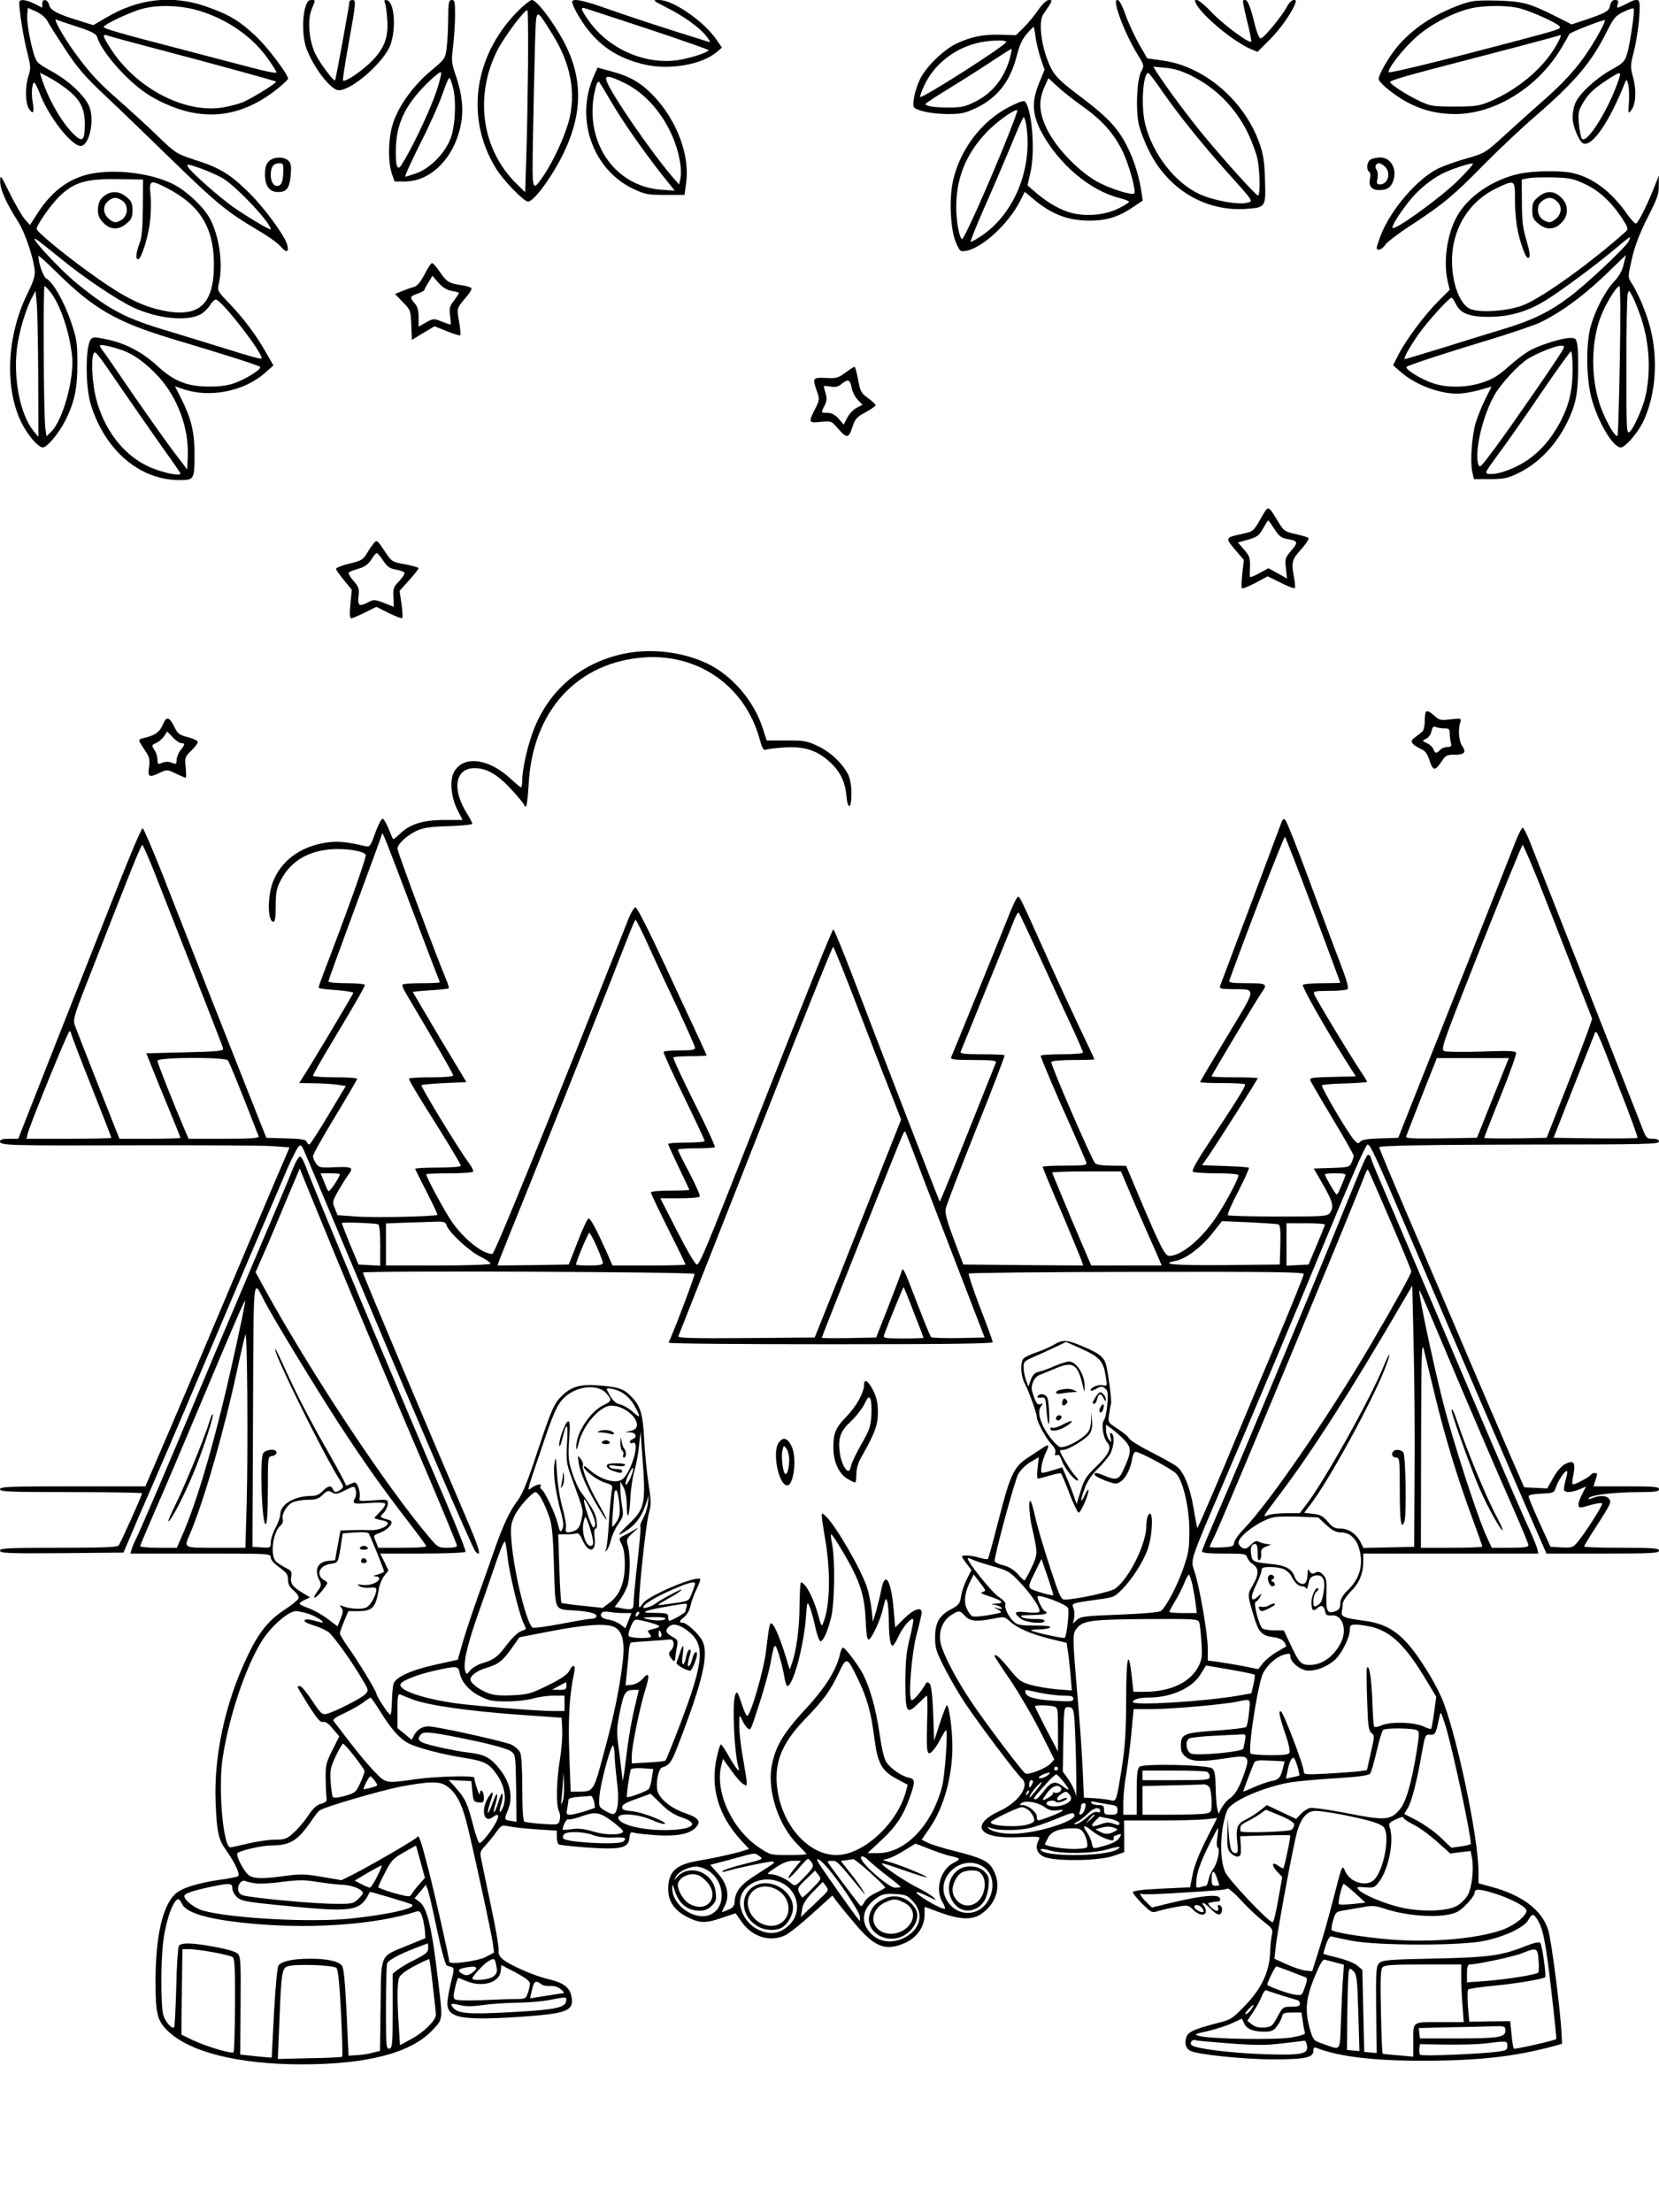 <?xml version="1.0" standalone="no"?>
<!DOCTYPE svg PUBLIC "-//W3C//DTD SVG 20010904//EN"
 "http://www.w3.org/TR/2001/REC-SVG-20010904/DTD/svg10.dtd">
<svg version="1.0" xmlns="http://www.w3.org/2000/svg"
 width="864pt" height="1152pt" viewBox="0 0 864 1152"
 preserveAspectRatio="xMidYMid meet">

<g transform="translate(0,1152) scale(0.1,-0.1)"
fill="#000000" stroke="none">
<path d="M100 11507 c0 -44 24 -194 42 -260 18 -71 19 -83 7 -120 -19 -57 -18
-146 3 -175 21 -31 28 -17 18 38 -8 45 -3 100 9 100 3 0 17 -27 30 -61 46
-119 164 -269 211 -269 41 0 70 113 50 191 -16 59 -102 143 -203 199 -73 40
-77 44 -92 93 -21 72 -37 168 -33 205 l3 31 43 -19 c26 -12 49 -31 60 -51 9
-18 52 -85 94 -149 64 -98 101 -139 214 -246 76 -71 234 -224 353 -340 220
-214 277 -260 436 -354 50 -29 102 -66 117 -84 29 -34 44 -31 34 8 -12 49
-126 203 -208 281 -95 92 -146 122 -278 164 -90 30 -97 34 -184 118 -50 49
-141 132 -202 186 -113 99 -156 145 -233 251 -56 76 -115 180 -99 174 7 -3 57
-20 110 -37 76 -25 99 -37 104 -54 25 -84 174 -247 279 -308 238 -138 452
-126 658 37 31 25 57 49 57 54 0 23 -106 164 -168 222 -88 82 -138 112 -261
155 -175 60 -348 41 -515 -57 l-70 -41 -67 21 c-116 35 -156 55 -163 84 -8 31
-36 35 -36 6 l0 -20 -40 20 c-45 23 -80 26 -80 7z m912 -36 c154 -40 297 -134
382 -255 25 -35 46 -68 46 -73 0 -6 -57 5 -127 24 -71 18 -240 63 -378 99
-313 81 -395 105 -395 114 0 12 142 79 200 94 78 21 184 19 272 -3z m-172
-212 c296 -78 593 -160 598 -164 6 -6 -134 -92 -175 -108 -23 -9 -70 -21 -105
-27 -197 -31 -448 100 -580 304 -42 65 -47 81 -21 72 10 -4 137 -39 283 -77z
m-525 -179 c105 -72 132 -122 126 -235 -3 -58 -16 -64 -56 -25 -65 63 -137
190 -170 298 l-7 23 34 -17 c18 -9 51 -29 73 -44z m841 -486 c71 -40 254 -234
254 -268 0 -8 -112 59 -190 112 -75 52 -226 186 -241 213 -9 17 -3 16 63 -7
40 -14 91 -37 114 -50z"/>
<path d="M1589 11478 c-16 -59 -13 -154 6 -208 35 -98 128 -220 169 -220 71 0
242 152 271 241 29 87 18 220 -20 228 -14 2 -16 -1 -10 -15 4 -11 10 -51 12
-89 7 -95 -19 -156 -96 -228 -56 -51 -126 -96 -135 -86 -2 2 11 90 30 194 39
217 39 225 19 225 -8 0 -15 -4 -15 -8 0 -15 -71 -407 -75 -410 -7 -7 -78 87
-102 136 -34 69 -43 179 -19 236 20 48 20 46 -4 46 -14 0 -22 -11 -31 -42z"/>
<path d="M2334 11422 c0 -53 -4 -122 -8 -153 -7 -54 -9 -57 -81 -117 -90 -75
-166 -179 -197 -270 -26 -78 -29 -202 -7 -267 l14 -40 55 0 c137 1 259 127
291 301 14 74 5 157 -27 250 -23 67 -24 77 -14 155 5 46 10 118 10 161 0 68
-2 78 -17 78 -16 0 -18 -12 -19 -98z m-60 -374 c-28 -86 -110 -263 -165 -357
-27 -47 -33 -52 -41 -36 -6 9 -8 57 -6 105 6 122 51 214 156 320 44 44 77 70
79 63 3 -7 -8 -50 -23 -95z m87 8 c17 -76 8 -210 -19 -268 -31 -72 -104 -144
-168 -168 -30 -11 -59 -20 -63 -20 -5 0 30 78 78 173 48 94 100 211 116 259
16 48 32 85 36 82 4 -2 13 -28 20 -58z"/>
<path d="M2688 11453 c-221 -231 -264 -548 -107 -807 37 -62 147 -176 169
-176 31 0 133 140 190 263 103 220 94 411 -28 613 -59 98 -121 174 -142 174
-9 0 -46 -30 -82 -67z m62 -275 c-2 -156 -5 -368 -9 -471 l-6 -188 -44 43
c-182 178 -222 455 -101 696 37 72 147 219 157 208 3 -2 4 -132 3 -288z m126
165 c97 -153 126 -309 85 -459 -24 -84 -80 -204 -129 -277 -63 -90 -61 -97
-56 210 3 153 7 361 10 462 7 211 0 206 90 64z"/>
<path d="M2980 11510 c0 -20 43 -95 82 -145 74 -94 166 -151 295 -181 126 -30
297 -1 373 63 l30 25 -29 42 c-66 96 -226 206 -298 206 -37 0 -37 -1 42 -41
91 -46 176 -108 207 -152 20 -28 20 -29 2 -23 -247 77 -395 126 -509 166 -137
49 -195 61 -195 40z m393 -140 c174 -58 317 -108 317 -111 0 -11 -85 -39 -152
-51 -172 -28 -363 53 -469 200 -41 58 -48 76 -26 70 6 -2 155 -50 330 -108z"/>
<path d="M5407 11468 c-20 -29 -54 -71 -76 -92 l-40 -39 -78 2 c-92 3 -155
-10 -232 -46 -67 -32 -157 -120 -189 -184 -29 -61 -45 -141 -29 -151 28 -19
98 -31 172 -32 70 0 89 4 147 31 114 54 181 140 216 282 12 46 27 80 49 104
18 21 34 37 36 37 2 0 7 -24 10 -53 4 -29 16 -79 27 -112 l20 -58 -27 -66
c-41 -99 -38 -166 10 -257 89 -167 251 -305 406 -345 28 -7 51 -16 51 -20 0
-4 -25 -20 -56 -35 -77 -38 -186 -44 -266 -16 -57 20 -116 57 -175 109 l-32
28 15 65 c25 104 11 313 -25 368 -6 11 -24 6 -82 -23 -144 -73 -257 -219 -295
-383 -22 -94 -15 -259 15 -326 20 -46 23 -48 54 -42 84 16 218 140 278 256
l26 51 49 -41 c84 -70 163 -103 258 -108 102 -5 170 12 250 65 l57 38 -6 43
c-11 75 -35 155 -65 219 -49 106 -103 166 -244 273 -105 78 -137 109 -158 147
-51 94 -74 245 -45 288 50 73 51 75 30 75 -12 0 -33 -19 -56 -52z m-167 -167
c0 -16 -438 -296 -448 -286 -2 2 7 29 21 59 49 106 149 188 268 220 60 16 159
21 159 7z m20 -82 c-29 -105 -90 -183 -182 -229 -52 -26 -72 -30 -137 -30 -77
0 -121 7 -121 19 0 3 64 45 143 93 78 48 178 112 222 142 44 29 81 52 83 51 2
-2 -2 -23 -8 -46z m377 -252 c100 -71 162 -139 208 -232 34 -68 73 -210 62
-222 -11 -11 -113 20 -182 55 -99 51 -220 175 -270 275 -44 88 -48 150 -16
223 l21 47 48 -44 c26 -25 84 -70 129 -102z m-397 -179 c-97 -241 -221 -518
-230 -513 -15 9 -30 94 -30 167 0 150 50 274 155 386 52 56 152 128 163 117 2
-2 -24 -73 -58 -157z m104 85 c36 -223 -57 -460 -228 -578 -31 -21 -58 -36
-61 -34 -2 3 28 79 68 170 40 90 102 235 138 321 35 87 67 158 70 158 4 0 9
-17 13 -37z"/>
<path d="M5814 11490 c10 -54 66 -183 107 -248 39 -63 39 -63 22 -95 -22 -41
-29 -194 -13 -271 6 -31 31 -96 55 -144 100 -199 291 -313 501 -300 106 7 107
8 102 153 -3 97 -9 134 -30 192 -78 219 -286 397 -499 427 l-84 12 -43 74
c-23 41 -55 110 -70 152 -16 46 -33 78 -41 78 -10 0 -12 -8 -7 -30z m390 -364
c130 -64 232 -169 296 -301 21 -44 43 -104 49 -133 13 -65 15 -195 2 -190 -14
5 -160 166 -271 299 -85 102 -201 258 -256 343 l-18 29 63 -6 c45 -4 85 -16
135 -41z m-155 -76 c85 -123 207 -275 337 -421 147 -163 142 -157 108 -165
-47 -12 -179 13 -249 46 -127 60 -240 206 -280 360 -24 90 -13 270 15 270 4 0
36 -41 69 -90z"/>
<path d="M6230 11499 c35 -65 196 -197 285 -235 l34 -14 63 63 c56 56 115 139
134 190 12 32 -25 19 -42 -15 -25 -49 -123 -168 -138 -168 -9 0 -22 33 -37 96
-21 85 -38 118 -55 101 -3 -2 7 -51 21 -107 14 -56 24 -105 21 -107 -11 -11
-147 91 -205 152 -60 64 -104 89 -81 44z"/>
<path d="M7610 11497 c-144 -52 -256 -127 -336 -224 -46 -57 -94 -142 -94
-165 0 -7 18 -27 39 -45 114 -95 226 -137 361 -137 208 1 432 141 552 345 21
34 39 67 40 71 3 9 181 78 186 73 5 -5 -37 -85 -83 -155 -56 -88 -132 -172
-240 -266 -49 -43 -137 -122 -195 -175 -104 -95 -106 -96 -198 -123 -52 -14
-119 -38 -149 -52 -111 -53 -252 -217 -304 -354 -10 -28 -19 -55 -19 -60 0
-20 28 -10 45 16 9 14 74 63 144 108 158 104 213 149 376 316 72 72 189 183
261 245 207 179 293 281 373 442 35 69 44 81 86 101 26 13 50 21 53 18 7 -8
-18 -182 -34 -236 -13 -41 -20 -49 -84 -84 -80 -45 -166 -125 -186 -173 -8
-18 -14 -51 -14 -75 0 -45 34 -126 56 -135 47 -18 137 114 219 322 12 30 24
-46 18 -115 -4 -51 -3 -53 11 -36 25 31 30 101 12 169 -16 60 -16 65 4 142 11
44 23 122 27 173 7 105 4 108 -67 72 -22 -11 -42 -20 -45 -20 -4 0 -3 9 0 20
5 15 2 20 -14 20 -13 0 -21 -9 -26 -29 -7 -31 -16 -36 -145 -80 l-55 -18 -85
43 c-136 68 -171 77 -305 81 -105 2 -128 0 -185 -20z m307 -21 c62 -17 189
-74 204 -92 12 -14 11 -15 -246 -83 -382 -101 -636 -163 -642 -157 -11 11 68
115 136 177 70 65 188 129 281 153 71 19 201 20 267 2z m182 -202 c-68 -115
-198 -222 -341 -283 -56 -23 -76 -26 -183 -26 -110 0 -125 2 -180 28 -65 30
-155 88 -155 99 0 10 61 28 489 139 212 55 387 102 390 104 2 3 6 3 9 0 3 -2
-10 -30 -29 -61z m335 -156 c-45 -148 -167 -349 -195 -321 -5 5 -12 39 -16 75
-5 59 -3 71 20 110 30 51 54 74 127 122 64 42 74 44 64 14z m-846 -543 c-91
-88 -322 -255 -335 -242 -7 8 30 68 84 137 44 57 112 114 173 145 40 21 138
54 160 54 8 0 -29 -42 -82 -94z"/>
<path d="M3090 11118 c-95 -221 -1 -482 207 -581 62 -29 76 -32 168 -32 l100
0 8 60 c23 156 -59 356 -196 482 -55 51 -104 77 -195 102 l-70 19 -22 -50z
m168 -33 c93 -47 177 -136 231 -247 43 -86 66 -193 54 -250 l-6 -29 -29 33
c-107 122 -321 432 -348 504 -14 35 12 32 98 -11z m-79 -88 c56 -98 168 -259
268 -386 l67 -84 -70 5 c-252 18 -411 265 -342 532 5 21 13 35 18 30 4 -5 31
-49 59 -97z"/>
<path d="M1400 10680 c-15 -15 -20 -33 -20 -70 0 -59 24 -90 68 -90 45 0 59
19 66 86 4 51 2 64 -13 78 -24 22 -77 20 -101 -4z m75 -62 c-1 -35 -7 -55 -18
-62 -24 -15 -47 10 -47 53 0 42 14 61 45 61 20 0 22 -5 20 -52z"/>
<path d="M7138 10689 c-20 -11 -24 -54 -7 -64 6 -4 7 -19 4 -36 -9 -39 9 -59
49 -59 41 0 64 17 74 55 17 60 -17 115 -70 115 -18 0 -41 -5 -50 -11z m74 -36
c34 -31 18 -93 -25 -93 -17 0 -19 5 -13 31 3 18 1 38 -5 45 -12 14 -4 34 13
34 6 0 20 -7 30 -17z"/>
<path d="M502 10620 c-126 -17 -225 -85 -305 -208 l-41 -64 -29 33 c-15 19
-50 79 -77 134 -47 96 -49 98 -49 61 -1 -41 32 -115 95 -213 34 -54 79 -186
85 -253 3 -26 -8 -58 -39 -121 -105 -214 -119 -481 -34 -662 31 -67 90 -137
115 -137 22 0 82 71 116 138 49 96 65 173 64 302 0 103 -3 125 -33 213 -34
103 -94 208 -128 226 -17 9 -42 81 -42 119 0 4 42 -34 93 -84 195 -193 314
-261 602 -348 288 -86 449 -138 459 -146 12 -11 -74 -65 -138 -87 -33 -11 -79
-17 -131 -16 -112 1 -179 28 -265 107 -78 72 -167 119 -265 139 -62 13 -71 13
-82 0 -29 -37 -29 -250 1 -343 75 -238 255 -390 461 -390 77 0 78 2 78 140 0
108 -17 180 -68 282 l-34 67 39 -14 c140 -49 321 -14 431 84 l43 38 -37 64
c-49 89 -118 181 -193 259 -62 65 -63 66 -54 105 23 99 2 246 -47 337 -35 64
-127 149 -197 182 -107 51 -266 73 -394 56z m242 -180 c-1 -108 -5 -156 -18
-189 -18 -49 -21 -81 -7 -81 16 0 49 102 61 186 6 43 8 109 4 147 -8 79 -3 82
79 41 174 -88 248 -203 251 -389 3 -219 -74 -292 -266 -252 -101 20 -197 67
-335 164 -145 101 -322 244 -322 261 -1 19 73 125 117 168 77 75 139 94 307
91 l130 -2 -1 -145z m-422 -271 c114 -94 287 -210 370 -249 127 -60 286 -76
356 -35 16 10 37 31 46 46 10 16 23 29 30 29 30 0 261 -300 237 -308 -5 -2
-81 19 -168 47 -87 27 -228 70 -313 96 -224 66 -307 109 -477 247 -105 85
-289 290 -199 221 13 -10 66 -52 118 -94z m-58 -172 c51 -67 96 -200 111 -327
14 -118 -48 -342 -110 -400 l-23 -22 -6 43 c-9 66 -12 739 -4 739 4 0 18 -15
32 -33z m-65 -432 l1 -320 -25 30 c-69 85 -106 268 -87 429 11 90 46 206 81
271 l16 30 6 -60 c4 -33 7 -204 8 -380z m439 131 c60 -22 120 -65 187 -137
100 -109 159 -269 153 -414 l-3 -70 -76 100 c-41 55 -135 188 -209 295 -73
107 -141 206 -151 219 -11 13 -19 27 -19 31 0 9 57 -3 118 -24z m2 -210 c68
-99 163 -235 211 -303 49 -68 89 -126 89 -129 0 -17 -113 9 -176 41 -126 62
-223 191 -264 351 -19 75 -26 195 -14 229 9 23 11 20 154 -189z"/>
<path d="M555 10508 c-32 -19 -44 -41 -45 -81 0 -29 7 -45 29 -68 37 -37 79
-38 120 -3 26 21 31 33 31 69 0 36 -5 48 -31 69 -32 28 -71 33 -104 14z m83
-34 c35 -24 28 -84 -12 -103 -25 -12 -31 -11 -55 6 -33 26 -39 65 -12 92 25
25 49 27 79 5z"/>
<path d="M7911 10615 c-139 -31 -267 -119 -324 -223 -52 -95 -71 -235 -47
-339 l10 -42 -58 -58 c-72 -72 -167 -199 -207 -276 l-30 -59 40 -35 c75 -66
198 -113 295 -113 25 0 75 8 112 18 l66 19 -33 -66 c-18 -36 -40 -91 -49 -121
-21 -69 -30 -203 -19 -255 l9 -40 85 0 c75 1 91 4 152 34 119 59 219 176 274
319 20 53 27 91 31 179 2 61 1 132 -2 157 -7 44 -9 46 -39 46 -38 0 -135 -29
-198 -59 -26 -12 -78 -51 -117 -85 -55 -50 -85 -69 -139 -87 -82 -28 -185 -30
-259 -5 -64 21 -150 74 -138 86 11 9 186 67 444 145 102 31 213 69 247 84 114
54 238 145 374 279 l77 74 -12 -48 c-7 -33 -24 -62 -49 -89 -48 -51 -100 -152
-123 -235 -25 -93 -23 -270 4 -372 33 -124 112 -258 153 -258 22 0 82 68 113
127 63 126 82 302 48 464 -18 87 -65 205 -108 270 -16 25 -16 31 5 122 15 66
40 131 81 213 51 99 60 126 59 168 l0 51 -28 -70 c-33 -83 -77 -171 -90 -179
-4 -3 -27 20 -49 52 -82 116 -177 187 -282 211 -62 14 -202 12 -279 -4z m342
-53 c74 -34 137 -92 193 -176 32 -49 35 -59 23 -70 -176 -158 -430 -342 -533
-384 -80 -33 -236 -43 -283 -19 -65 34 -106 186 -86 318 22 139 103 249 227
309 96 45 96 45 96 -58 0 -102 13 -183 42 -260 14 -38 23 -51 31 -43 7 7 3 34
-13 88 -19 63 -24 102 -24 198 l-1 120 35 7 c19 4 78 5 131 4 83 -2 105 -7
162 -34z m229 -299 c-18 -33 -226 -229 -311 -291 -104 -78 -193 -121 -346
-167 -66 -20 -206 -63 -311 -96 -105 -32 -194 -59 -197 -59 -11 0 21 58 71
130 45 64 159 190 172 190 3 0 13 -15 22 -33 24 -49 69 -67 171 -67 103 0 195
25 287 80 77 45 276 193 375 277 39 33 71 59 73 57 2 -1 -1 -11 -6 -21z m-46
-620 c-4 -213 -9 -389 -12 -392 -13 -13 -75 101 -98 181 -41 140 -38 307 9
435 24 66 83 163 99 163 5 0 6 -157 2 -387z m110 224 c45 -132 53 -289 22
-417 -15 -61 -61 -162 -81 -179 -16 -12 -17 11 -17 340 0 195 3 365 7 378 6
23 7 22 26 -15 11 -21 30 -69 43 -107z m-407 -168 c-20 -39 -271 -402 -353
-512 -77 -104 -81 -107 -88 -82 -19 71 26 256 87 361 34 59 125 156 173 186
49 30 143 67 170 68 20 0 21 -2 11 -21z m51 -102 c0 -110 -18 -186 -65 -276
-47 -88 -107 -156 -179 -203 -65 -42 -150 -71 -191 -66 -25 3 -23 6 52 108 43
58 143 201 222 318 80 117 148 212 153 212 4 0 8 -42 8 -93z"/>
<path d="M8011 10494 c-26 -21 -31 -33 -31 -69 0 -36 5 -48 31 -69 41 -35 83
-34 120 3 21 22 29 39 29 66 0 27 -8 44 -29 66 -37 37 -79 38 -120 3z m100
-25 c27 -27 21 -66 -12 -92 -24 -17 -30 -18 -55 -6 -40 19 -47 79 -12 103 30
22 54 20 79 -5z"/>
<path d="M2211 10091 c-21 -40 -38 -60 -54 -65 -13 -3 -40 -13 -61 -21 l-39
-16 41 -42 c40 -41 41 -44 44 -119 l3 -78 59 36 59 35 65 -26 c35 -14 67 -24
69 -21 3 3 0 35 -6 71 -13 72 -14 67 41 133 16 18 26 37 23 41 -2 5 -26 12
-52 16 -64 9 -77 17 -113 70 -17 25 -35 45 -40 45 -5 0 -23 -26 -39 -59z m142
-86 c20 -3 37 -8 37 -11 0 -3 -12 -21 -26 -40 -23 -29 -25 -40 -20 -79 4 -25
5 -45 2 -45 -3 0 -24 7 -47 16 -39 16 -42 16 -80 -5 l-39 -22 0 49 c0 35 -6
56 -20 72 -27 31 -26 37 15 51 19 7 35 15 35 19 0 3 9 20 21 39 l21 35 31 -36
c22 -25 44 -38 70 -43z"/>
<path d="M4402 9579 c-38 -28 -48 -30 -102 -27 -68 3 -70 0 -45 -71 14 -40 13
-45 -10 -91 -36 -70 -34 -74 30 -67 54 5 55 5 88 -33 46 -54 57 -54 76 5 14
44 22 53 69 78 28 16 52 32 52 37 0 5 -18 21 -39 37 -36 25 -41 34 -52 96 -7
37 -15 67 -19 67 -3 0 -25 -14 -48 -31z m33 -76 c3 -21 18 -50 32 -65 l25 -26
-31 -16 c-17 -9 -39 -32 -49 -52 l-18 -35 -27 31 c-19 21 -36 30 -57 30 -35 0
-35 1 -15 39 11 22 12 37 5 62 -6 19 -10 36 -10 38 0 2 16 1 35 -2 25 -4 41
-1 57 13 34 28 45 24 53 -17z"/>
<path d="M6565 8818 c-37 -65 -39 -66 -95 -78 -89 -19 -90 -21 -38 -82 l46
-54 -8 -69 c-4 -39 -5 -73 -3 -78 3 -4 34 8 70 27 l65 35 69 -34 c37 -19 70
-31 73 -27 2 4 0 27 -4 52 -16 81 -13 95 36 149 26 29 43 56 38 60 -5 4 -35
13 -67 20 -54 12 -61 16 -87 59 -59 96 -52 94 -95 20z m72 -53 c22 -35 36 -46
63 -51 61 -11 63 -16 25 -61 -32 -38 -34 -43 -28 -93 l6 -53 -48 27 -49 27
-48 -26 c-26 -15 -48 -23 -49 -18 0 4 0 30 1 56 1 41 -3 53 -31 85 l-32 37 54
15 c47 14 57 22 77 58 13 23 25 42 27 42 2 0 16 -20 32 -45z"/>
<path d="M1948 8693 c-8 -10 -25 -34 -37 -54 -19 -33 -29 -39 -91 -54 -39 -9
-70 -22 -70 -27 0 -6 19 -32 41 -59 l41 -50 -7 -74 c-5 -53 -3 -75 4 -75 7 0
38 14 71 30 l60 30 64 -32 c36 -18 68 -30 71 -26 3 3 1 36 -4 73 l-10 68 50
56 c27 30 49 58 49 62 0 4 -28 12 -63 19 -78 14 -76 13 -119 78 -32 48 -36 51
-50 35z m48 -93 c21 -32 35 -41 66 -46 21 -4 41 -11 44 -16 4 -5 -9 -25 -27
-44 -29 -30 -33 -39 -30 -84 l2 -50 -51 20 c-46 18 -53 19 -80 5 -49 -26 -58
-21 -53 30 5 39 2 49 -27 81 -17 20 -28 40 -23 44 4 3 27 12 51 19 30 8 49 22
65 46 12 19 25 35 29 35 4 0 20 -18 34 -40z"/>
<path d="M3245 8115 c-229 -50 -399 -200 -475 -421 -27 -77 -50 -185 -50 -235
0 -21 -3 -39 -6 -39 -4 0 -28 20 -54 44 -117 109 -250 124 -297 33 -22 -44
-13 -132 20 -196 l26 -51 -94 0 c-111 0 -180 -21 -232 -72 -18 -17 -34 -30
-36 -27 -2 2 -12 26 -23 53 -11 27 -25 51 -31 53 -5 2 -23 -31 -38 -73 -26
-72 -29 -76 -54 -70 -105 24 -143 27 -204 18 -135 -21 -235 -96 -277 -208 -28
-77 -26 -204 4 -204 9 0 12 25 12 83 0 69 4 90 26 133 52 100 143 154 271 162
73 4 161 -10 172 -29 5 -8 -78 -244 -175 -499 -72 -189 -73 -191 -68 -195 2
-3 43 -8 91 -11 48 -4 87 -10 87 -14 0 -6 -224 -382 -264 -442 l-18 -28 73 -1
c41 0 96 -4 122 -7 l48 -7 -91 -152 c-50 -84 -95 -153 -99 -153 -5 0 -11 7
-14 15 -5 11 -30 15 -108 17 l-102 3 -107 270 c-115 290 -282 714 -433 1100
-52 131 -99 241 -104 242 -5 2 -62 -131 -126 -294 -65 -164 -209 -529 -320
-810 l-202 -513 -47 0 c-34 0 -48 -4 -48 -14 0 -21 43 -22 705 -20 336 1 654
-1 707 -4 l96 -7 -60 -140 c-76 -178 -233 -549 -432 -1020 -86 -203 -180 -423
-208 -487 l-51 -118 -378 0 c-330 0 -379 -2 -379 -15 0 -13 48 -15 370 -15
204 0 370 -3 370 -6 0 -11 -112 -259 -122 -272 -8 -9 -83 -12 -314 -12 -265 0
-304 -2 -304 -15 0 -13 40 -15 322 -13 l321 3 30 70 c16 39 66 156 112 260 46
105 158 366 248 580 178 421 400 942 466 1095 23 52 48 101 56 109 12 12 16 8
30 -25 10 -21 81 -192 160 -379 401 -955 715 -1689 731 -1704 35 -37 22 13
-49 177 -191 444 -537 1266 -537 1275 0 11 1716 4 1727 -7 4 -4 -96 -271 -135
-358 -2 -5 377 -8 842 -8 631 0 846 3 846 11 0 7 -30 88 -66 181 -36 94 -62
173 -59 176 4 4 398 8 876 9 717 1 869 -1 869 -12 0 -7 -61 -159 -136 -337
-75 -177 -169 -402 -209 -498 -76 -185 -204 -483 -209 -487 -1 -2 -10 43 -19
99 -20 117 -52 196 -93 225 -16 11 -75 44 -132 73 -56 28 -107 60 -112 70 -5
10 -32 32 -60 50 -49 32 -50 33 -44 74 3 22 7 47 10 54 5 17 -15 170 -27 210
-12 37 -36 55 -118 90 -85 36 -105 38 -153 9 -24 -13 -66 -32 -95 -41 -28 -9
-57 -24 -63 -31 -17 -20 -14 -87 4 -123 24 -46 66 -162 66 -182 0 -24 47 -110
77 -142 16 -17 23 -33 19 -44 -4 -11 -2 -15 8 -11 10 4 18 -5 26 -29 13 -38
65 -104 83 -104 6 0 -1 12 -15 27 -22 23 -78 117 -78 129 0 2 8 4 18 4 26 0
120 57 137 84 11 16 15 39 12 68 l-4 43 -1 -46 c-2 -35 -8 -51 -29 -71 -40
-37 -110 -70 -133 -63 -11 4 -38 31 -59 61 -44 62 -61 125 -39 151 11 14 11
16 -4 11 -16 -7 -26 10 -43 68 -8 30 11 73 37 83 13 5 51 21 85 35 91 39 116
23 142 -89 9 -39 9 -39 10 -8 2 61 -42 133 -82 133 -11 0 -45 -11 -76 -24 -31
-14 -68 -27 -83 -30 -19 -4 -30 -16 -40 -42 l-12 -35 -12 33 c-7 18 -13 48
-13 66 -1 28 4 34 37 49 20 9 70 31 111 50 l73 35 72 -32 c105 -47 122 -66
135 -150 8 -48 7 -49 -15 -44 -23 6 -64 -10 -64 -26 0 -5 13 -2 29 8 25 14 31
14 46 2 15 -12 17 -26 12 -83 -3 -38 -11 -75 -18 -83 -15 -18 -4 -92 18 -116
24 -27 10 -59 -57 -124 -52 -50 -64 -69 -82 -128 l-21 -68 -17 48 c-9 27 -26
70 -38 96 l-20 47 -48 -15 c-26 -8 -51 -14 -57 -14 -12 0 0 65 19 104 21 42
17 49 -13 28 -16 -10 -51 -34 -80 -53 -72 -46 -92 -88 -152 -323 -28 -110 -53
-201 -56 -204 -3 -3 -22 0 -44 6 -40 13 -91 16 -91 6 0 -3 11 -20 25 -38 l24
-32 -24 -48 c-13 -26 -27 -66 -30 -90 -6 -37 -12 -45 -52 -66 -62 -33 -83 -70
-83 -148 0 -56 6 -73 53 -165 29 -56 77 -138 107 -182 69 -103 266 -365 292
-387 43 -38 -18 -124 -119 -170 -68 -31 -103 -69 -87 -96 20 -31 83 -44 196
-39 101 4 107 4 98 -14 -20 -36 -12 -68 23 -86 48 -27 289 -25 367 3 l55 19 0
83 -1 82 182 0 c99 0 208 3 242 6 l61 7 -58 -114 c-37 -74 -62 -138 -70 -180
l-13 -67 -149 -7 c-103 -5 -149 -11 -149 -19 0 -6 22 -33 49 -60 47 -46 50
-48 82 -38 19 6 62 16 96 22 59 10 62 10 87 -15 30 -30 66 -34 66 -7 0 10 -5
23 -12 30 -7 7 -8 12 -2 12 6 0 23 -14 39 -30 31 -32 50 -38 57 -17 7 16 -1
37 -14 37 -6 0 -8 -7 -4 -15 3 -9 0 -15 -8 -15 -15 0 -54 39 -40 41 5 1 14 2
19 4 6 1 18 3 27 3 12 1 15 7 11 18 -8 21 -95 13 -246 -23 l-108 -26 -29 28
c-27 26 -42 53 -22 42 4 -3 75 -1 157 4 234 14 274 17 286 24 6 4 37 -22 74
-62 35 -39 87 -87 115 -109 46 -35 50 -41 44 -69 -4 -16 -8 -58 -9 -91 -4
-102 -45 -189 -130 -277 -66 -69 -76 -75 -141 -91 -120 -31 -155 -46 -165 -73
-11 -31 -4 -60 19 -72 37 -20 281 -45 432 -45 168 0 210 9 210 45 0 16 4 20
18 14 112 -44 298 -67 554 -66 287 0 473 21 673 74 l50 14 -3 59 c-5 114 -53
484 -69 534 -33 104 -136 182 -298 225 l-65 18 0 60 c0 181 -120 743 -194 910
-39 88 -119 215 -174 277 -67 75 -130 108 -234 121 -97 13 -114 20 -110 45 2
11 5 30 5 43 1 13 21 42 43 65 44 43 64 93 64 159 l0 37 456 0 456 0 -7 27
c-3 14 -31 81 -62 147 -51 113 -222 512 -561 1311 -77 182 -163 383 -191 448
-28 65 -51 122 -51 127 0 5 -4 12 -10 15 -12 7 -11 9 -159 -355 -160 -395
-529 -1280 -630 -1511 -44 -102 -81 -190 -81 -197 0 -9 32 -12 114 -12 106 0
115 -1 121 -20 4 -11 17 -28 31 -36 31 -21 31 -54 -2 -110 -28 -48 -28 -46 5
-158 26 -86 41 -103 100 -111 32 -4 51 -13 60 -27 7 -11 11 -21 9 -22 -2 -1
-24 -14 -50 -29 -25 -15 -57 -41 -71 -58 l-24 -31 -79 16 c-43 8 -103 18 -131
22 l-53 7 0 64 c0 75 -43 322 -69 399 -21 64 -29 41 156 474 130 302 348 821
523 1245 141 340 213 505 222 505 15 0 39 -52 228 -495 206 -483 512 -1195
631 -1468 l73 -167 293 0 c254 0 293 2 293 15 0 13 -28 15 -195 15 -107 0
-195 3 -195 7 0 3 26 47 59 97 81 127 85 134 70 152 -14 17 -47 18 -86 3 -21
-8 -25 -7 -17 1 16 16 130 29 257 30 88 0 107 3 107 15 0 13 -26 15 -171 15
l-170 0 7 23 c4 12 9 28 11 35 6 14 -23 16 -32 2 -7 -11 -79 -50 -93 -50 -5 0
-4 23 2 50 13 64 2 79 -43 56 -19 -10 -44 -39 -62 -72 l-31 -55 -60 3 -60 3
-70 160 c-38 88 -139 324 -225 525 -85 201 -225 527 -309 724 -85 198 -153
360 -151 362 10 9 266 13 815 14 564 0 642 2 642 15 0 10 -10 15 -33 15 -29 0
-34 4 -49 43 -28 72 -564 1438 -593 1510 -15 37 -31 67 -35 67 -4 0 -19 -28
-33 -62 -82 -210 -417 -1056 -508 -1283 l-107 -270 -93 -3 c-68 -2 -97 -7
-105 -17 -9 -12 -14 -11 -31 8 -33 35 -175 278 -168 285 4 4 58 9 121 10 63 2
114 6 114 8 0 3 -17 31 -38 62 -48 71 -229 371 -238 395 -5 15 3 17 77 17 46
0 89 4 96 8 9 6 -2 45 -41 147 -30 77 -102 271 -161 430 -59 160 -113 296
-120 303 -10 11 -14 9 -23 -15 -8 -23 -296 -791 -317 -845 -6 -16 0 -18 61
-19 131 -2 133 17 -26 -247 -77 -128 -140 -234 -140 -237 0 -3 51 -5 113 -5
63 0 116 -3 120 -6 7 -7 -25 -59 -170 -279 -80 -120 -109 -171 -100 -177 6 -4
63 -8 125 -8 70 0 112 -4 112 -10 0 -20 -73 -156 -122 -227 -77 -111 -178
-193 -238 -193 -23 0 -46 45 -161 317 l-64 152 -76 1 c-49 0 -80 5 -86 13 -22
28 -234 518 -228 527 4 6 53 10 116 10 60 0 109 2 109 3 0 2 -33 73 -74 158
-40 85 -115 246 -166 359 -142 317 -148 330 -158 330 -5 0 -24 -37 -42 -82
-18 -46 -93 -231 -167 -413 -74 -181 -137 -336 -140 -342 -4 -10 23 -13 117
-13 94 0 121 -3 117 -12 -3 -7 -69 -174 -148 -371 -78 -196 -143 -356 -145
-354 -3 2 -305 784 -456 1180 -50 130 -94 237 -98 237 -6 0 -119 -281 -423
-1055 -244 -619 -273 -690 -288 -690 -8 0 -49 69 -102 173 l-88 172 100 0 c55
0 102 4 105 9 4 5 -21 61 -54 124 -33 62 -60 117 -60 120 0 4 42 7 93 7 52 0
96 3 100 6 3 4 -45 109 -108 234 -63 125 -111 230 -108 234 4 3 44 6 90 6 46
0 83 2 83 4 0 2 -17 39 -37 83 -20 43 -101 215 -178 383 -83 178 -147 305
-155 305 -8 0 -26 -31 -41 -70 -430 -1089 -693 -1735 -705 -1735 -50 0 -145
75 -208 164 -37 52 -136 235 -136 251 0 3 54 5 119 5 66 0 122 4 125 9 3 4 -6
23 -20 42 -53 70 -255 402 -249 408 4 3 58 8 120 11 l114 5 -140 233 c-76 129
-139 235 -139 236 0 2 41 6 91 9 50 3 93 8 96 10 2 3 -3 22 -12 43 -45 104
-255 668 -255 684 0 25 48 69 100 94 36 16 71 21 168 24 67 2 122 8 122 12 0
5 -13 30 -30 57 -78 127 -59 233 42 233 63 0 121 -34 193 -113 36 -39 65 -75
65 -79 0 -4 4 -8 9 -8 4 0 11 51 14 113 19 385 254 641 607 664 282 17 520
-152 596 -425 14 -50 21 -61 33 -56 9 4 53 9 98 12 100 6 165 -14 230 -72 56
-49 84 -104 91 -178 7 -81 27 -71 26 13 0 40 -7 76 -18 98 -31 59 -94 117
-159 147 -56 26 -72 29 -163 28 l-101 0 -22 67 c-45 139 -157 270 -284 332
-130 63 -299 83 -442 52z m-1116 -1285 c71 -190 137 -362 145 -382 9 -21 16
-40 16 -43 0 -3 -42 -5 -93 -5 -52 0 -97 -3 -100 -7 -4 -3 2 -20 12 -37 157
-265 251 -427 251 -436 0 -6 -42 -10 -115 -10 -63 0 -115 -3 -115 -7 0 -10 43
-81 162 -270 59 -95 108 -177 108 -183 0 -6 -45 -10 -121 -10 -66 0 -119 -3
-117 -7 2 -5 29 -59 61 -122 32 -62 57 -115 55 -117 -9 -9 -333 -16 -421 -9
l-99 7 -14 35 c-14 33 -13 37 17 91 18 31 41 68 51 81 32 42 24 46 -66 43 -78
-4 -85 -2 -100 19 -9 13 -16 30 -16 39 0 9 52 101 115 205 63 104 115 193 115
197 0 5 -52 8 -115 8 -63 0 -115 4 -115 8 0 5 32 62 71 128 145 241 199 335
199 345 0 5 -42 9 -95 9 -52 0 -95 4 -95 9 0 4 63 178 140 386 77 208 140 380
140 383 0 17 21 -36 139 -348z m4711 -50 c77 -206 140 -375 140 -377 0 -2 -42
-3 -94 -3 -52 0 -97 -4 -101 -9 -5 -10 117 -226 222 -391 l54 -85 -122 -3
c-106 -2 -120 -5 -115 -19 4 -8 56 -98 116 -198 61 -101 110 -188 110 -194 0
-5 -5 -21 -11 -35 -11 -24 -17 -25 -104 -28 l-93 -3 49 -85 c52 -91 57 -115
35 -146 -14 -18 -29 -19 -269 -19 -141 0 -258 3 -262 7 -4 4 20 60 54 124 33
65 58 120 55 123 -3 3 -59 7 -125 9 l-119 4 39 56 c57 85 251 391 251 397 0 3
-54 5 -120 5 -66 0 -120 2 -120 5 0 7 235 400 261 437 32 44 26 48 -77 48 -73
0 -95 3 -92 13 85 238 285 754 290 749 4 -4 71 -176 148 -382z m-6032 188
c272 -692 351 -895 354 -908 3 -13 -26 -16 -198 -20 l-202 -5 30 -75 c16 -41
56 -139 89 -218 32 -78 59 -145 59 -147 0 -3 -72 -5 -159 -5 l-159 0 -110 278
c-60 152 -115 293 -122 312 -11 33 -6 49 95 305 58 149 138 352 178 453 39
100 74 182 78 182 4 0 34 -69 67 -152z m7205 -40 c42 -106 122 -310 177 -453
l102 -260 -17 -50 c-9 -27 -62 -167 -118 -310 l-102 -260 -163 -3 c-89 -1
-162 0 -162 3 0 3 38 101 85 217 47 116 83 218 81 225 -5 11 -38 12 -178 7
-95 -3 -183 -2 -195 2 -21 9 -16 23 189 542 116 292 214 532 218 532 3 0 41
-87 83 -192z m-2578 -435 c67 -147 141 -308 164 -356 22 -49 41 -93 41 -98 0
-5 -49 -9 -110 -9 -60 0 -110 -3 -110 -8 0 -10 80 -199 165 -387 36 -82 69
-158 72 -167 5 -16 -5 -18 -111 -18 -64 0 -116 -3 -116 -6 0 -4 44 -111 99
-238 54 -127 101 -242 105 -254 l7 -22 -312 2 -312 3 -49 130 c-35 94 -48 138
-43 160 3 17 74 202 158 413 85 210 151 384 149 387 -3 3 -57 5 -120 5 -87 0
-113 3 -109 13 3 6 64 158 137 337 73 179 138 340 146 359 8 19 17 32 20 28 3
-3 61 -126 129 -274z m-2075 140 c24 -54 92 -201 152 -327 59 -126 108 -235
108 -243 0 -10 -20 -13 -79 -13 -44 0 -82 -3 -85 -8 -2 -4 45 -108 105 -231
60 -123 109 -228 109 -233 0 -4 -43 -8 -95 -8 -52 0 -95 -3 -95 -7 0 -5 25
-59 55 -122 30 -62 55 -115 55 -117 0 -2 -45 -4 -100 -4 -61 0 -100 -4 -100
-10 0 -6 41 -91 90 -190 50 -99 90 -182 90 -185 0 -3 -86 -5 -190 -5 l-190 0
-32 73 c-52 115 -82 172 -93 172 -5 0 -31 -54 -56 -120 l-47 -120 -186 -3
-185 -2 13 37 c8 21 77 193 154 383 128 317 440 1102 515 1297 18 46 34 83 37
83 3 0 25 -44 50 -97z m1109 -366 c68 -177 146 -379 174 -449 l50 -128 -92
-232 c-50 -128 -151 -384 -224 -568 l-134 -335 -358 -3 c-284 -2 -356 0 -352
10 31 77 431 1092 592 1501 115 290 211 527 214 527 3 0 62 -145 130 -323z
m-4099 -127 c0 -6 47 -129 105 -275 58 -146 105 -267 105 -270 0 -3 -99 -5
-221 -5 l-221 0 6 26 c13 51 210 534 218 534 4 0 8 -5 8 -10z m8060 -278 c57
-144 101 -265 98 -267 -3 -3 -102 -4 -221 -3 l-216 3 100 255 c56 140 105 266
111 280 12 33 7 45 128 -268z m-7243 136 c8 -11 57 -130 160 -395 4 -10 -36
-13 -180 -13 l-185 0 -21 49 c-58 136 -141 345 -141 357 0 19 353 20 367 2z
m6588 -195 l-83 -208 -187 -3 c-148 -2 -186 0 -182 10 2 7 40 102 82 211 l78
197 188 0 187 0 -83 -207z m-2965 -423 c52 -135 144 -375 206 -535 l112 -290
-136 -3 c-74 -1 -139 1 -143 5 -4 4 -35 79 -68 165 -33 87 -64 165 -70 175
-10 17 -11 17 -17 -2 -3 -11 -34 -92 -68 -180 l-63 -160 -142 -3 c-77 -1 -141
-1 -141 2 0 7 411 1038 422 1059 5 10 11 17 12 15 2 -1 45 -113 96 -248z
m2429 -212 c61 -141 111 -262 111 -269 0 -12 -81 -159 -213 -384 -218 -371
-529 -823 -660 -958 -25 -25 -47 -57 -49 -69 -3 -21 -9 -23 -65 -26 -35 -2
-63 0 -63 3 0 3 11 27 24 53 42 84 691 1642 787 1891 5 13 11 22 13 20 3 -2
54 -119 115 -261z m-1364 165 c20 -49 62 -144 92 -213 31 -69 62 -140 69 -157
l14 -33 -183 0 -184 0 -102 239 c-55 132 -101 242 -101 245 0 3 80 6 179 6
l179 0 37 -87z m-4105 73 c0 -15 -54 -96 -60 -89 -4 4 -14 27 -23 51 l-17 42
50 0 c28 0 50 -2 50 -4z m5237 -8 c-30 -77 -40 -98 -46 -98 -6 0 -61 95 -61
105 0 3 25 5 56 5 41 0 55 -3 51 -12z m-5039 -253 c8 -3 12 -34 12 -110 l0
-106 -57 3 -56 3 -44 105 c-23 58 -43 108 -43 111 0 6 166 0 188 -6z m357 -4
c11 -37 119 -137 177 -165 32 -16 55 -32 52 -37 -3 -5 -126 -9 -275 -9 l-269
0 0 110 0 109 98 4 c53 1 123 4 154 5 48 2 58 -1 63 -17z m4333 3 c9 -3 12
-29 10 -106 l-3 -103 -287 -3 c-265 -2 -343 5 -255 22 52 10 132 70 189 141
l52 66 141 -6 c77 -4 146 -8 153 -11z m242 -1 c0 -5 -20 -53 -43 -108 l-42
-100 -58 -3 -57 -3 0 111 0 110 100 0 c55 0 100 -3 100 -7z m-3792 -115 c18
-40 32 -79 32 -85 0 -9 -21 -13 -70 -13 -38 0 -70 2 -70 5 0 16 63 165 69 165
4 0 22 -33 39 -72z m1651 -342 c28 -71 51 -131 51 -133 0 -1 -48 -3 -106 -3
-97 0 -106 2 -100 18 27 73 100 251 102 249 2 -1 26 -60 53 -131z m2608 -841
l-2 -380 -132 -3 -132 -3 -15 30 c-23 44 -63 71 -105 71 -29 0 -42 7 -66 36
-25 29 -39 37 -77 41 l-46 5 37 49 c97 128 320 537 384 703 35 90 28 97 -8 9
-68 -166 -303 -587 -396 -710 l-40 -53 -69 0 c-38 0 -80 -4 -95 -10 -32 -12
-34 -16 68 119 168 224 368 537 638 1001 l44 75 7 -300 c4 -165 7 -471 5 -680z
m111 760 c182 -432 315 -741 396 -924 47 -106 86 -200 86 -207 0 -11 -21 -14
-96 -14 l-95 0 -31 68 c-47 104 -171 488 -222 687 -58 229 -135 598 -123 585
3 -3 41 -90 85 -195z m-4 -355 c52 -215 116 -425 192 -631 30 -81 54 -149 54
-153 0 -3 -72 -6 -160 -6 l-160 0 1 543 c1 481 3 536 15 487 7 -30 33 -138 58
-240z m-1621 -226 c41 -43 41 -62 1 -151 -25 -59 -39 -64 -101 -38 -41 17 -53
19 -53 6 0 -5 25 -19 56 -31 53 -19 58 -20 81 -5 26 18 52 68 60 122 3 18 11
33 17 33 22 0 191 -91 212 -114 36 -41 68 -177 68 -296 0 -93 -3 -116 -32
-199 -32 -91 -87 -196 -116 -220 -8 -7 -90 -14 -214 -19 -179 -7 -203 -9 -223
-27 l-22 -20 7 27 c3 15 2 38 -3 52 -11 28 -14 27 129 47 83 11 86 13 130 59
52 55 105 140 127 202 28 80 30 221 3 178 -6 -8 -10 -34 -10 -57 0 -92 -89
-272 -161 -325 -23 -18 -204 -57 -265 -58 -18 0 -28 22 -77 173 -31 95 -64
206 -73 247 -9 41 -20 82 -25 90 -14 25 -10 -69 7 -140 29 -128 29 -134 -4
-204 -17 -36 -34 -66 -37 -66 -3 0 -19 15 -35 34 -20 22 -45 37 -75 45 -25 6
-45 16 -45 22 0 34 105 420 123 453 13 22 40 49 65 63 l42 25 -6 -56 c-4 -31
-3 -56 1 -56 4 0 32 7 62 16 30 9 57 14 59 11 3 -3 23 -49 43 -103 21 -54 43
-100 48 -101 10 -4 53 93 52 117 0 8 -9 -3 -19 -25 -25 -54 -25 -29 0 37 13
36 37 70 71 103 28 28 57 64 65 82 17 39 18 89 3 99 -9 5 -10 -1 -5 -22 6 -27
5 -28 -9 -10 -8 11 -15 33 -15 49 l0 28 28 -20 c16 -11 45 -37 65 -57z m2301
-210 c-7 -26 -11 -50 -8 -55 8 -13 40 -11 79 5 l35 15 -20 -39 c-23 -45 -26
-70 -7 -70 6 0 33 7 59 15 26 7 50 10 52 6 5 -8 -94 -163 -132 -206 -20 -23
-29 -26 -80 -23 l-57 3 -57 125 c-31 69 -57 130 -57 137 -1 8 22 13 66 15 64
3 67 4 76 33 12 35 45 85 57 85 4 0 2 -21 -6 -46z m-1247 -235 c33 -30 51 -39
78 -39 44 0 79 -32 94 -86 22 -81 4 -152 -56 -211 -32 -32 -43 -51 -43 -74 0
-23 -6 -32 -27 -40 -40 -15 -48 1 -45 91 2 69 0 82 -18 100 -16 16 -25 18 -40
10 -15 -8 -21 -6 -29 7 -9 15 -10 13 -11 -12 0 -16 -4 -36 -9 -44 -13 -21 -48
-4 -59 29 -14 40 -47 58 -117 65 -97 10 -102 12 -108 45 -8 36 0 60 19 60 10
0 14 -13 14 -47 0 -34 3 -44 11 -36 6 6 9 21 7 34 -2 19 4 27 27 36 27 10 28
12 7 12 -13 1 -32 6 -43 11 -15 9 -24 6 -45 -15 -20 -20 -29 -23 -45 -15 -10
6 -19 18 -19 27 0 35 115 118 184 132 17 4 75 5 130 3 l101 -4 42 -39z m-1741
-214 c83 -23 93 -29 143 -82 63 -66 113 -142 104 -156 -3 -5 -30 -7 -64 -3
-66 8 -74 -1 -33 -33 28 -22 124 -30 124 -11 0 6 -21 10 -48 9 -27 -1 -57 3
-68 9 -15 9 -5 11 54 12 41 0 72 4 72 10 0 6 -4 10 -8 10 -10 0 -45 70 -38 77
11 11 147 -40 158 -60 8 -15 -6 -145 -17 -156 -6 -5 -175 32 -175 39 0 3 20 5
45 5 24 0 49 5 54 10 7 7 -21 10 -78 10 -73 0 -93 3 -110 19 -28 25 -51 73
-45 91 4 8 -10 23 -34 39 -34 21 -162 180 -162 200 0 4 8 2 19 -3 10 -6 58
-22 107 -36z m320 -152 c-4 -5 -106 24 -118 34 -13 11 -10 22 21 84 l35 71 32
-93 c17 -52 31 -95 30 -96z m1204 134 c13 -7 29 -22 35 -34 18 -35 36 -53 55
-53 10 0 20 -6 23 -12 2 -7 7 3 11 23 5 29 12 38 33 44 39 9 56 -17 48 -74 -9
-58 -14 -70 -36 -82 -17 -9 -19 -6 -19 24 0 19 7 40 15 47 9 7 13 15 10 18
-11 11 -34 -35 -35 -69 0 -45 8 -54 32 -32 20 18 34 11 40 -22 3 -15 10 -19
31 -17 57 7 85 -72 51 -141 -37 -73 -98 -117 -162 -117 -47 0 -56 10 -102 108
l-34 72 -52 0 c-29 0 -56 5 -62 13 -18 23 -45 131 -33 135 6 2 16 13 23 25 11
22 11 22 -11 3 -37 -34 -42 -6 -10 59 16 33 29 67 29 77 0 15 9 18 48 18 26 0
58 -6 72 -13z m-1573 -117 c-15 -4 -5 -10 36 -23 67 -21 81 -36 35 -38 -27 -1
-29 -3 -8 -6 14 -3 30 -9 35 -15 7 -7 2 -8 -15 -4 l-25 7 24 -14 c24 -14 22
-15 -46 -27 -39 -7 -78 -10 -88 -7 -9 4 -23 23 -31 42 -16 38 -8 89 23 148
l14 28 33 -43 c32 -41 32 -43 13 -48z m1093 38 c6 -29 14 -74 17 -100 l6 -48
-72 0 c-39 0 -71 3 -71 6 0 4 13 28 28 53 16 25 37 67 48 93 10 27 22 48 26
48 3 0 11 -24 18 -52z m-1184 -163 c26 -28 59 -31 148 -14 54 11 58 11 84 -13
39 -36 113 -68 211 -92 l86 -21 6 -40 c4 -22 10 -78 14 -124 l7 -84 -78 6
c-43 4 -104 14 -136 23 -52 15 -63 23 -113 85 -48 59 -75 82 -75 64 0 -2 38
-61 85 -129 46 -69 116 -189 155 -267 l71 -141 -20 -22 c-24 -25 -115 -61
-131 -51 -18 11 -210 266 -283 375 -79 119 -140 235 -157 299 -15 58 7 121 53
150 41 26 45 26 73 -4z m1219 -32 c4 -10 9 -56 12 -103 5 -74 3 -92 -15 -127
-44 -85 -146 -133 -285 -133 l-54 0 -9 82 c-17 151 -29 99 -29 -124 -1 -170
-5 -242 -23 -355 -28 -177 -28 -176 -61 -167 -14 3 -51 8 -81 10 l-55 3 -7
158 c-4 87 -15 241 -24 343 -30 353 -30 352 -3 384 33 38 80 43 380 45 226 1
247 0 254 -16z m903 -26 c100 -27 172 -97 278 -273 l54 -90 -11 -80 c-6 -43
-13 -82 -15 -86 -2 -3 -19 1 -37 10 -46 24 -173 28 -220 8 -29 -12 -39 -12
-42 -3 -2 7 -6 68 -8 137 -5 115 -17 187 -28 164 -3 -5 -2 -80 1 -167 4 -136
8 -161 23 -172 16 -12 16 -17 -4 -103 l-20 -90 -42 -6 c-23 -3 -97 -8 -164
-12 -116 -6 -123 -5 -123 12 -1 32 -106 308 -119 312 -14 5 -9 -23 26 -126 14
-40 22 -80 19 -88 -4 -11 -27 -14 -98 -14 -51 0 -98 4 -104 8 -18 11 37 365
64 419 24 46 72 88 115 98 21 6 27 4 27 -10 0 -31 55 -75 95 -75 46 0 102 24
139 58 34 32 76 116 76 155 0 24 4 27 33 27 18 0 56 -6 85 -13z m-614 -248 c2
-2 0 -25 -6 -51 l-11 -46 -63 -11 c-181 -32 -554 -54 -554 -34 0 13 34 23 82
23 116 0 226 49 269 119 l30 48 124 -21 c68 -12 126 -24 129 -27z m-1119 -94
c39 -8 94 -15 123 -15 41 0 52 -3 52 -16 0 -15 -12 -16 -107 -10 -103 7 -143
20 -143 48 0 10 -8 11 75 -7z m1090 -102 c-4 -38 -10 -72 -15 -76 -4 -5 -74
-13 -156 -19 -169 -11 -184 -18 -184 -79 0 -29 6 -42 26 -58 32 -25 80 -27
209 -7 116 18 125 12 100 -65 -26 -80 -51 -124 -79 -143 -14 -9 -33 -31 -43
-49 l-17 -32 -7 30 c-4 17 -7 67 -8 111 -1 63 -5 85 -18 95 -22 19 -357 26
-378 9 -12 -10 -15 -40 -15 -131 l0 -119 -35 0 -35 0 0 63 c0 34 7 100 15 146
8 46 20 142 27 213 l12 128 96 0 c99 0 373 24 445 39 71 15 68 18 60 -56z
m-1017 31 c21 -6 22 -11 22 -121 l0 -114 -60 114 c-33 64 -60 118 -60 121 0 8
68 7 98 0z m105 -41 c4 -21 8 -132 11 -248 2 -115 2 -194 -1 -175 -2 19 -19
55 -36 80 l-32 45 3 168 c3 167 3 167 26 167 19 0 25 -7 29 -37z m1936 -62
c36 -120 131 -560 131 -613 0 -3 -23 -9 -51 -13 l-50 -7 -57 54 c-31 30 -87
69 -123 88 l-66 34 19 31 c21 36 49 146 73 287 17 94 18 96 43 95 27 -2 30 4
47 86 3 15 7 27 9 27 2 0 13 -31 25 -69z m-149 -21 c13 -8 12 -22 -3 -117 -28
-167 -56 -261 -89 -298 -46 -54 -78 -56 -273 -17 -93 18 -180 30 -193 27 -13
-3 -34 -17 -48 -32 l-24 -25 -76 36 -76 36 -37 -29 c-20 -16 -54 -37 -74 -47
-44 -21 -52 -44 -43 -120 5 -43 3 -54 -8 -54 -23 0 -30 19 -37 105 l-6 80 -1
-82 c-2 -72 1 -86 19 -104 11 -11 28 -19 37 -17 14 3 16 13 14 55 l-3 51 128
4 c70 2 130 2 132 1 5 -3 -31 -173 -36 -173 -2 0 -15 7 -28 16 -33 22 -34 -1
-1 -35 l24 -26 -21 -117 c-11 -65 -24 -118 -29 -118 -21 0 -229 220 -247 261
-32 71 -27 226 10 321 19 49 194 125 339 148 36 5 139 15 230 20 122 8 168 14
176 25 6 8 21 61 34 117 13 57 28 106 34 110 16 11 158 9 176 -2z m-896 -52
c-3 -18 -7 -38 -9 -44 -5 -17 -246 -39 -273 -25 -25 13 -31 64 -9 78 6 4 64
11 127 14 63 3 127 6 142 7 26 2 27 0 22 -30z m275 -142 c6 -22 9 -41 8 -42
-1 -1 -17 -5 -36 -9 l-34 -7 8 38 c9 49 24 79 35 68 4 -5 13 -27 19 -48z m-75
6 c-15 -60 -22 -69 -60 -76 -20 -4 -61 -18 -92 -32 -30 -13 -56 -24 -57 -24
-2 0 27 78 54 145 7 18 16 20 85 17 l76 -4 -6 -26z m-1174 -12 c0 -5 -4 -10
-10 -10 -5 0 -10 5 -10 10 0 6 5 10 10 10 6 0 10 -4 10 -10z m774 -16 c9 -3
16 -15 16 -25 0 -18 -10 -19 -175 -19 l-175 0 0 25 0 25 159 0 c88 0 166 -3
175 -6z m-828 -19 c-19 -15 -46 -20 -46 -10 0 6 40 24 55 24 6 0 1 -6 -9 -14z
m84 -35 c35 -45 33 -50 -9 -19 -37 27 -59 20 -97 -31 -16 -22 -35 -40 -43 -40
-15 0 -5 13 68 93 19 20 38 37 42 37 4 0 22 -18 39 -40z m-160 3 c0 -5 -5 -15
-10 -23 -8 -12 -10 -11 -10 8 0 12 5 22 10 22 6 0 10 -3 10 -7z m19 -43 c-18
-22 -34 -40 -36 -40 -7 0 15 35 37 58 34 36 34 25 -1 -18z m901 11 c5 -11 10
-44 10 -74 0 -53 -1 -55 -31 -61 -17 -3 -98 -6 -180 -6 l-149 0 0 75 0 74 148
4 c81 1 157 4 169 5 13 1 26 -6 33 -17z m-774 -2 c8 -14 -16 -31 -34 -24 -7 3
-11 1 -8 -3 2 -4 -9 -15 -25 -24 -36 -21 -36 -15 -3 29 25 33 57 43 70 22z
m-175 -32 c-10 -9 -11 -8 -5 6 3 10 9 15 12 12 3 -3 0 -11 -7 -18z m219 -2
c18 -22 6 -42 -35 -55 -36 -12 -85 -7 -85 9 0 13 37 20 48 9 5 -5 20 -5 37 2
15 6 25 13 22 16 -3 3 -14 1 -26 -5 -28 -16 -36 4 -9 23 28 20 32 20 48 1z
m-130 -65 c24 -17 40 -21 67 -17 48 8 32 -6 -37 -32 -67 -26 -70 -26 -70 -2 0
24 -45 61 -74 61 -17 0 -18 2 -6 11 22 15 85 4 120 -21z m338 13 c36 -5 42 -9
42 -29 0 -21 -5 -24 -35 -24 -31 0 -35 3 -35 25 0 21 -5 25 -29 25 -17 0 -33
5 -37 11 -5 9 1 10 22 5 16 -4 48 -9 72 -13z m-127 -20 c-4 -15 -13 -29 -21
-31 -9 -3 -11 1 -7 12 4 10 7 24 7 32 0 8 6 14 14 14 11 0 12 -7 7 -27z m-293
-10 c11 -10 23 -28 26 -39 6 -18 1 -24 -25 -33 -54 -19 -199 -11 -199 10 0 10
138 77 161 78 9 1 26 -7 37 -16z m372 -5 c0 -6 -7 -7 -16 -4 -10 4 -30 -6 -55
-29 -22 -19 -47 -35 -57 -34 -12 0 -10 3 8 12 14 6 39 26 57 44 30 31 63 36
63 11z m1010 -69 c0 -9 -6 -21 -13 -27 -13 -11 -267 -19 -267 -8 0 3 0 13 0
21 0 8 15 21 33 29 17 8 47 25 66 38 l34 24 73 -30 c48 -20 74 -37 74 -47z
m251 51 c151 -30 207 -48 219 -70 28 -51 -4 -216 -52 -267 -37 -40 -122 -19
-150 38 -19 40 -15 51 -67 -151 -22 -85 -55 -202 -74 -260 l-33 -105 -33 3
c-17 1 -62 16 -98 32 l-66 30 7 62 c11 100 95 548 113 606 23 71 52 102 96
102 19 0 81 -9 138 -20z m-1396 0 c16 -26 -146 -83 -272 -96 -72 -8 -143 1
-169 21 -17 14 -17 14 9 5 38 -14 147 -13 205 2 26 6 83 26 127 44 91 37 92
37 100 24z m105 -3 c0 -2 -10 -12 -22 -23 l-23 -19 19 23 c18 21 26 27 26 19z
m80 -18 c29 -6 50 -16 50 -24 0 -11 -6 -11 -30 -2 -22 8 -38 8 -63 -1 -51 -19
-62 -15 -36 13 13 13 25 25 26 25 1 0 25 -5 53 -11z m1530 4 c0 -5 25 -21 56
-37 31 -16 85 -56 121 -89 l66 -59 53 7 53 6 7 -36 c11 -60 -1 -160 -24 -197
-11 -18 -35 -42 -54 -52 -47 -28 -172 -33 -279 -12 -87 18 -207 67 -233 95
-13 15 -10 16 34 13 44 -4 50 -1 73 30 50 66 79 217 54 284 -6 17 -1 23 25 36
39 18 48 20 48 11z m-1622 -68 c17 -14 49 -32 71 -40 36 -12 41 -12 41 0 0 8
2 15 4 15 2 0 12 3 21 7 15 5 16 3 7 -14 -12 -21 -40 -35 -103 -51 -36 -10
-37 -9 -43 20 -3 16 -15 43 -27 59 -25 36 -11 38 29 4z m117 16 c19 -8 19 -8
-2 -19 -28 -15 -49 -15 -76 0 l-22 12 25 7 c33 9 51 9 75 0z m-162 -25 c9 -13
17 -36 19 -52 3 -29 2 -29 -55 -32 -61 -3 -171 15 -165 26 2 4 10 19 17 33 15
31 56 47 122 48 39 1 49 -3 62 -23z m697 -23 c-5 -28 -4 -50 2 -54 14 -9 -1
-79 -23 -111 -11 -14 -22 -40 -25 -57 -4 -17 -9 -31 -13 -31 -3 0 -17 -3 -30
-7 -23 -6 -24 -5 -19 45 3 35 22 87 56 157 28 58 53 105 55 105 2 0 1 -21 -3
-47z m-520 -63 c-64 -40 -400 -40 -400 -1 0 5 21 3 47 -5 64 -19 223 -17 298
5 60 17 82 18 55 1z m530 -187 c0 -2 -9 -3 -20 -3 -16 0 -20 7 -20 33 0 49 12
53 27 10 7 -21 13 -39 13 -40z m708 -42 l53 -49 -66 -7 c-37 -4 -69 -4 -72 -1
-7 7 17 106 25 106 4 -1 31 -23 60 -49z m713 3 c91 -27 179 -73 179 -93 0 -27
-60 -76 -122 -99 -127 -47 -371 -69 -583 -52 -138 11 -302 37 -310 50 -2 4 1
27 8 51 12 41 15 44 57 51 25 4 70 12 100 17 46 9 65 7 113 -9 126 -42 310
-50 376 -16 34 18 91 81 91 101 0 19 23 19 91 -1z m-1511 -79 c7 -9 10 -18 7
-21 -7 -8 -47 14 -47 26 0 15 26 12 40 -5z m1746 -60 c30 -46 45 -121 73 -370
16 -137 28 -251 26 -253 -7 -8 -216 -55 -221 -50 -3 4 -9 37 -12 75 l-7 68
-106 -1 -107 -2 -7 80 c-3 44 -3 84 2 88 4 4 63 13 130 19 107 10 261 35 270
45 7 7 -16 169 -25 178 -7 7 -31 2 -77 -16 -124 -50 -190 -59 -477 -65 -239
-5 -269 -8 -285 -24 -16 -16 -18 -39 -16 -243 l3 -225 -33 3 -32 3 -5 213 -5
214 -27 23 c-14 12 -59 30 -100 40 -40 10 -74 19 -75 20 -2 1 4 23 13 49 11
32 21 46 30 42 8 -3 56 -13 107 -23 134 -25 566 -26 687 0 107 22 207 70 229
108 20 35 26 36 47 4z m7 -212 c2 -32 2 -61 -2 -65 -10 -11 -172 -37 -276 -44
l-95 -7 0 47 c0 30 4 46 13 46 42 1 230 41 272 58 79 32 82 30 88 -35z m-1056
-13 l42 -11 -4 -62 c-3 -34 -8 -133 -11 -220 -7 -179 4 -164 -97 -129 -45 15
-48 19 -64 72 -28 97 -23 162 22 272 29 71 44 97 55 93 8 -2 34 -9 57 -15z
m653 -77 c0 -38 3 -105 7 -150 l6 -83 -125 0 c-146 0 -138 6 -138 -106 l0 -74
-77 7 c-43 3 -80 7 -82 9 -3 2 -7 101 -9 219 -4 163 -2 218 8 230 10 12 46 15
211 15 l199 0 0 -67z m-895 33 c33 -13 68 -27 78 -30 19 -6 18 -14 -5 -75 -8
-21 -13 -23 -50 -17 -36 6 -138 44 -138 51 0 13 41 95 47 95 4 0 35 -11 68
-24z m359 -219 l6 -198 -33 3 -32 3 2 199 c1 109 5 206 8 214 5 14 8 13 25 -4
16 -17 19 -42 24 -217z m-399 92 c39 -12 76 -23 83 -25 6 -2 12 -10 12 -19 0
-11 -11 -15 -44 -15 -44 0 -45 -1 -73 -52 -26 -49 -31 -53 -69 -56 -28 -2 -48
3 -64 16 l-24 19 32 48 c18 27 37 63 44 82 7 18 17 31 23 29 5 -3 42 -15 80
-27z m-157 -71 c-8 -12 -21 -24 -29 -26 -8 -3 -3 7 10 22 30 32 39 34 19 4z
m267 -64 c3 -26 9 -52 11 -59 4 -8 -19 -16 -71 -25 -82 -14 -423 -8 -480 8
-28 8 -25 10 45 25 41 10 98 28 126 41 l52 24 11 -24 c13 -30 48 -44 106 -44
35 0 48 5 64 27 12 14 24 37 27 50 5 20 12 23 54 23 l48 0 7 -46z m1055 -49
c0 -34 -37 -40 -260 -40 l-185 0 -3 27 -3 27 153 4 c84 1 186 4 226 5 70 2 72
1 72 -23z m-1435 -66 c132 -10 188 -10 272 0 59 7 111 13 116 14 5 1 11 -10
14 -26 6 -44 -26 -50 -227 -44 -170 6 -356 29 -374 47 -12 12 3 32 19 26 8 -3
88 -10 180 -17z m1445 -13 c0 -21 -6 -24 -50 -30 -93 -12 -395 -25 -403 -16
-5 4 -7 18 -5 31 l3 24 135 -2 c74 -1 167 1 205 6 116 14 115 14 115 -13z"/>
<path d="M7257 3963 c-14 -13 -6 -33 13 -33 19 0 20 -7 20 -175 0 -158 7 -204
24 -159 12 31 7 349 -6 362 -13 13 -41 16 -51 5z"/>
<path d="M7560 4174 c0 -20 107 -319 144 -403 44 -100 114 -226 122 -219 2 2
-16 42 -41 88 -50 97 -148 335 -189 458 -24 71 -36 97 -36 76z"/>
<path d="M6606 3312 c-9 -15 6 -52 20 -52 17 0 18 16 2 24 -10 5 -10 7 0 12 6
3 10 10 6 15 -7 11 -21 12 -28 1z"/>
<path d="M6607 3159 c-10 -6 -27 -9 -37 -6 -13 3 -17 0 -13 -9 3 -8 9 -14 15
-14 12 0 68 29 68 35 0 8 -14 5 -33 -6z"/>
<path d="M7426 7813 c-3 -3 -6 -26 -6 -49 0 -24 -6 -48 -12 -54 -7 -5 -24 -18
-38 -29 -20 -15 -22 -21 -12 -34 7 -8 26 -20 42 -27 22 -9 33 -24 45 -60 18
-55 29 -56 63 -5 20 31 27 35 67 35 53 0 63 12 39 47 -17 26 -21 86 -8 125 5
17 0 18 -51 12 -47 -6 -59 -4 -78 13 -30 27 -43 34 -51 26z m97 -86 c23 0 27
-4 27 -26 0 -14 3 -36 6 -48 5 -19 2 -23 -19 -23 -13 0 -30 -7 -37 -15 -17
-20 -27 -19 -35 3 -3 11 -18 25 -33 32 -27 12 -27 12 -5 23 12 5 25 23 28 39
5 23 11 28 23 22 10 -4 29 -7 45 -7z"/>
<path d="M850 7751 c-16 -40 -37 -57 -88 -71 -49 -13 -49 -3 4 -85 12 -19 15
-37 10 -70 -8 -52 0 -56 59 -28 34 16 37 16 80 -5 25 -12 48 -22 52 -22 3 0 3
24 0 54 -5 51 -4 55 29 87 19 18 34 38 34 45 0 7 -23 18 -51 25 -46 12 -54 18
-72 56 -25 50 -40 54 -57 14z m94 -101 c21 0 20 -7 -4 -37 -11 -14 -20 -37
-20 -50 0 -20 -4 -24 -17 -18 -10 5 -25 8 -33 8 -8 0 -23 -3 -32 -8 -15 -6
-18 -2 -18 19 0 15 -7 38 -16 51 -15 24 -15 25 10 36 14 7 33 23 41 36 l16 24
29 -31 c15 -16 35 -30 44 -30z"/>
<path d="M1527 5438 c-13 -35 -120 -288 -237 -563 -117 -275 -246 -581 -287
-680 -103 -249 -272 -643 -293 -685 -10 -19 -21 -45 -24 -57 l-7 -23 365 0
c361 0 366 0 366 -20 0 -13 17 -32 45 -52 37 -27 45 -37 45 -64 0 -24 8 -39
30 -57 19 -17 28 -31 24 -42 -4 -8 -37 -35 -74 -59 -82 -54 -134 -118 -194
-246 -114 -241 -173 -515 -163 -758 6 -150 15 -192 52 -243 46 -64 78 -131 65
-139 -6 -4 -50 -13 -96 -19 -118 -17 -205 -45 -236 -78 -64 -67 -98 -223 -98
-453 0 -167 9 -203 65 -257 115 -110 368 -173 698 -173 341 0 569 60 680 179
55 59 54 47 27 271 -31 264 -56 368 -96 397 l-25 18 30 35 29 35 10 -25 c5
-14 27 -108 48 -209 23 -109 44 -185 52 -187 6 -2 18 -6 26 -8 12 -4 11 -16
-5 -78 -10 -40 -19 -90 -19 -111 0 -78 80 -91 414 -67 212 16 246 31 232 104
-9 47 -41 71 -121 90 -77 18 -208 76 -241 107 -13 12 -20 28 -17 42 2 12 -14
110 -37 217 -22 107 -46 218 -51 246 -11 48 -10 52 16 80 15 16 41 48 57 70
28 39 31 41 65 34 20 -5 85 -12 144 -16 l109 -7 0 -33 c0 -18 4 -35 10 -39 5
-3 72 -10 148 -16 174 -12 215 -3 220 49 3 30 6 33 25 28 12 -4 65 -9 117 -13
105 -6 169 6 201 38 33 33 20 52 -55 78 -73 26 -131 73 -142 116 -10 40 5 115
24 121 39 12 49 26 85 120 129 335 160 471 124 541 -19 36 -82 93 -102 93 -21
0 -18 9 10 31 14 12 27 35 31 57 4 20 18 59 31 85 13 27 22 51 20 54 -21 20
-275 -88 -299 -127 -7 -11 -15 -20 -18 -20 -12 0 32 435 51 497 11 35 10 60
-4 150 -9 59 -19 161 -22 226 -6 128 -19 174 -63 220 -41 44 -69 54 -168 62
-101 8 -146 -4 -197 -53 -41 -39 -56 -73 -131 -300 -49 -149 -76 -215 -101
-247 -42 -56 -77 -131 -125 -270 -21 -60 -59 -168 -85 -240 -25 -71 -59 -172
-74 -224 l-27 -94 -109 -24 c-133 -29 -217 -67 -226 -103 -4 -14 -7 -55 -8
-92 -1 -38 -4 -68 -8 -67 -10 0 -73 97 -73 110 0 13 -101 178 -151 247 -21 31
-39 60 -39 66 0 6 10 34 22 63 l22 53 48 0 c79 0 95 17 112 121 4 21 16 49 28
64 l21 27 -21 44 -22 44 220 0 c120 0 221 4 224 9 4 5 -44 125 -105 268 -243
566 -677 1604 -726 1737 -10 27 -23 51 -29 53 -7 2 -23 -24 -37 -59z m208
-428 c105 -255 322 -771 489 -1161 86 -202 156 -372 156 -378 0 -7 -19 -11
-49 -11 -47 0 -51 2 -94 53 -227 267 -621 862 -865 1307 l-41 75 35 80 c20 44
62 143 94 220 32 77 68 163 80 190 l21 50 55 -135 c30 -74 84 -205 119 -290z
m-358 -265 c43 -84 259 -439 385 -634 133 -204 227 -337 365 -516 51 -66 93
-123 93 -127 0 -5 -56 -8 -125 -8 l-125 0 -13 33 c-13 31 -13 32 14 42 53 19
87 60 57 69 -54 16 -53 15 -29 39 11 13 21 34 21 47 0 22 -1 23 -76 17 -72 -5
-76 -5 -71 14 6 24 -11 79 -25 79 -5 0 -18 -5 -29 -10 -11 -6 -19 -7 -19 -1 0
5 -33 67 -73 138 -105 182 -176 320 -238 455 -29 65 -54 116 -56 114 -13 -13
245 -537 335 -680 23 -38 24 -40 6 -53 -23 -17 -33 -16 -40 2 -9 22 -27 18
-54 -10 -17 -18 -34 -25 -59 -25 -87 0 -161 -44 -161 -94 0 -14 -11 -46 -25
-72 -14 -26 -25 -60 -25 -76 0 -28 -1 -29 -47 -26 l-48 3 0 68 c0 37 2 345 3
685 3 678 -1 644 59 527z m-161 -296 c-94 -423 -188 -748 -272 -936 l-23 -53
-95 0 c-53 0 -96 4 -96 8 0 5 37 92 81 193 45 101 143 333 219 514 187 446
243 575 247 571 2 -2 -25 -136 -61 -297z m69 -746 l-7 -243 -154 0 c-173 0
-167 -3 -134 74 72 169 176 531 245 851 20 94 40 177 43 185 10 22 14 -584 7
-867z m1873 561 c30 -34 28 -40 -13 -60 -72 -34 -147 -149 -144 -223 0 -16 6
-6 13 26 23 92 111 193 169 193 95 0 184 -114 102 -131 l-30 -7 28 -1 c29 -1
38 -25 12 -35 -8 -3 -15 -10 -15 -15 0 -6 7 -8 15 -5 41 16 -5 -148 -52 -188
-34 -28 -118 -3 -175 50 -16 14 -28 21 -28 15 0 -19 72 -73 114 -85 37 -11 38
-13 31 -47 -3 -20 -10 -93 -14 -162 -4 -69 -11 -132 -16 -140 -6 -11 -5 -11 4
-3 7 7 17 30 22 52 5 23 22 61 38 84 27 40 29 47 21 93 -5 28 -9 68 -9 90 l0
40 16 -30 c10 -18 17 -55 17 -92 1 -88 14 -64 19 37 2 47 12 110 21 141 9 30
20 89 24 130 l8 74 9 -120 c19 -260 15 -280 -73 -364 -37 -35 -56 -58 -42 -51
71 37 109 82 135 162 l14 43 -5 -45 c-3 -25 -15 -60 -25 -78 -11 -19 -17 -37
-14 -42 3 -5 -4 -86 -15 -182 -11 -95 -20 -190 -20 -210 0 -41 -7 -44 -68 -32
l-31 6 26 34 c14 19 31 51 39 71 16 45 18 164 4 213 -9 33 -8 37 27 69 33 29
34 31 8 15 -16 -10 -42 -24 -57 -31 -26 -13 -26 -14 -10 -46 11 -21 16 -57 16
-107 -1 -92 -26 -155 -78 -195 l-37 -28 -105 11 c-58 6 -108 13 -110 15 -3 3
-8 84 -11 181 l-6 176 41 0 c22 0 47 2 54 5 9 4 20 -8 31 -34 32 -72 73 -65
64 10 -4 32 -2 49 5 49 7 0 9 15 5 41 -5 37 -17 59 -84 153 -12 17 -32 62 -44
100 -19 59 -21 81 -15 168 6 80 4 99 -6 96 -15 -5 -51 -104 -45 -127 2 -9 9
10 17 42 21 89 30 78 23 -30 -5 -90 -3 -104 22 -173 67 -184 64 -172 53 -223
-8 -37 -16 -50 -35 -58 -40 -15 -51 -11 -46 15 3 13 -5 59 -17 102 -13 44 -26
124 -29 179 -6 94 -7 97 -14 49 -7 -51 6 -146 38 -263 10 -41 11 -59 3 -75
-10 -18 -12 -15 -24 32 -14 55 -67 166 -84 177 -6 3 -8 11 -5 16 10 15 -19 10
-44 -7 -28 -20 -33 -38 52 212 54 161 75 210 103 243 62 72 183 90 232 35z
m59 15 c38 -14 71 -46 94 -91 27 -52 24 -55 -17 -19 -20 18 -49 34 -65 38 -18
3 -35 17 -49 40 -11 19 -20 36 -20 39 0 7 28 4 57 -7z m65 -458 c-11 -24 -22
-37 -24 -31 -2 7 5 31 17 54 26 54 32 34 7 -23z m-1429 -63 c3 -12 2 -29 -4
-39 -16 -30 -11 -32 71 -26 48 4 82 2 85 -3 4 -6 -7 -24 -24 -41 -17 -17 -31
-32 -31 -34 0 -2 16 -7 35 -11 19 -3 35 -10 35 -15 0 -19 -49 -39 -91 -37 -24
1 -69 1 -100 0 l-56 -2 -14 -77 -14 -78 -35 -3 c-56 -5 -75 -48 -46 -102 11
-22 10 -28 -11 -57 -34 -47 -11 -41 27 6 29 38 30 40 12 50 -49 26 -32 78 28
87 43 7 40 1 58 114 l7 45 64 5 c36 3 66 1 71 -5 8 -11 80 -188 80 -198 0 -4
-15 -11 -32 -16 -25 -7 -28 -9 -11 -10 15 -1 21 -6 17 -15 -8 -20 -54 -35 -90
-29 -25 4 -27 3 -11 -7 10 -7 34 -10 53 -8 24 3 34 0 34 -9 0 -28 -29 -82 -51
-93 -22 -12 -84 -9 -124 6 -17 7 -18 6 -7 -8 10 -13 10 -23 -4 -57 l-16 -40
-52 39 c-29 22 -74 47 -100 56 -25 9 -46 19 -46 23 0 4 12 13 27 20 l28 13
-40 24 c-52 31 -65 50 -58 84 4 25 1 31 -28 45 -19 10 -42 24 -51 33 -32 28
-18 151 21 186 11 10 17 24 14 32 -9 24 18 74 48 89 15 8 52 15 80 15 43 0 58
5 80 26 23 22 29 24 47 13 18 -11 28 -10 64 8 54 27 55 27 61 1z m1372 -63 c5
-53 3 -70 -11 -95 -10 -16 -21 -30 -24 -30 -3 0 -2 35 2 78 3 42 7 85 7 95 1
9 5 17 10 17 5 0 12 -29 16 -65z m-410 29 c9 -14 27 -53 40 -87 20 -54 24 -88
30 -274 8 -242 -2 -222 115 -230 78 -6 115 -17 105 -34 -4 -5 -16 -9 -28 -9
-12 0 -82 -12 -155 -26 -73 -14 -140 -23 -147 -20 -30 11 -98 285 -111 447 -6
75 -4 92 15 134 19 43 92 125 112 125 3 0 14 -12 24 -26z m261 -68 c25 -53 30
-81 16 -90 -5 -3 -20 31 -34 75 -29 87 -19 95 18 15z m-3 -96 c21 -72 21 -90
2 -90 -23 0 -44 62 -38 109 3 23 8 41 12 41 3 0 14 -27 24 -60z m-429 -152 c8
-79 61 -300 83 -341 8 -16 13 -30 11 -31 -2 -1 -15 -7 -30 -13 -15 -7 -45 -37
-68 -67 -46 -63 -67 -79 -128 -97 -24 -7 -52 -24 -63 -37 -16 -21 -20 -22 -25
-7 -14 35 6 128 61 286 32 90 76 218 99 285 25 73 43 115 47 105 3 -9 9 -46
13 -83z m976 -135 c0 -4 -8 -27 -17 -50 -19 -45 -8 -40 -148 -59 -39 -5 -39
-5 28 33 37 20 67 41 67 45 0 6 -112 -53 -135 -72 -19 -15 -65 -30 -65 -20 0
15 60 52 149 91 84 37 121 47 121 32z m-44 -119 c-3 -9 -6 -20 -6 -25 0 -8
-71 -49 -85 -49 -3 0 -5 9 -5 20 0 18 -7 20 -67 21 -57 0 -64 2 -43 11 21 8
146 31 199 37 8 0 11 -5 7 -15z m-1963 -40 c46 -16 95 -54 52 -41 -51 15 -73
18 -79 9 -4 -6 17 -17 47 -26 30 -9 65 -25 79 -36 26 -20 122 -154 177 -249
31 -51 31 -54 14 -73 -19 -21 -163 -94 -203 -103 -22 -5 -31 3 -75 70 -27 41
-56 75 -62 75 -7 0 -13 -2 -13 -5 0 -3 26 -46 57 -96 44 -69 61 -89 75 -86 12
4 29 -8 51 -35 l34 -40 -36 -72 c-33 -65 -36 -78 -35 -151 1 -44 3 -89 5 -99
3 -15 -4 -22 -29 -29 -24 -7 -43 -25 -68 -63 -19 -29 -53 -69 -75 -88 -35 -32
-45 -36 -97 -36 -31 0 -94 -9 -140 -20 -46 -11 -87 -20 -92 -20 -38 0 -65 312
-40 468 37 240 137 521 226 639 51 66 122 123 155 123 14 0 46 -7 72 -16z
m1632 6 l43 0 -15 -40 -16 -39 -25 19 c-14 11 -42 23 -64 26 -36 6 -48 21 -31
38 5 4 21 5 37 2 16 -3 48 -6 71 -6z m77 -12 c-7 -7 -12 -8 -12 -2 0 6 3 14 7
17 3 4 9 5 12 2 2 -3 -1 -11 -7 -17z m143 -18 c-7 -11 -55 -11 -100 0 -23 6
-14 8 38 9 43 1 66 -3 62 -9z m-61 -25 c41 -13 39 -18 -8 -29 -22 -5 -26 -10
-17 -19 6 -6 11 -15 11 -19 0 -12 -108 -10 -116 3 -3 6 2 28 11 49 16 36 20
39 49 33 17 -3 48 -11 70 -18z m-204 -18 c43 -22 56 -80 42 -189 -17 -140 -47
-284 -100 -477 -51 -191 -51 -191 -132 -191 l-38 0 -7 193 c-7 183 1 314 24
420 11 46 -3 57 -23 18 -11 -21 -41 -42 -112 -77 -89 -44 -104 -48 -185 -52
-67 -3 -99 0 -131 13 -46 18 -88 51 -88 70 0 20 36 46 84 60 63 19 84 36 131
102 l40 57 165 32 c176 34 290 42 330 21z m377 -16 c99 -72 92 -158 -41 -506
-35 -92 -67 -169 -70 -173 -4 -3 -44 -8 -91 -10 l-85 -5 0 38 c0 50 45 268 72
350 23 73 18 92 -15 53 -13 -16 -35 -28 -56 -31 l-33 -4 7 71 c4 39 9 89 10
111 2 21 7 40 11 42 5 1 45 4 89 7 44 3 91 6 105 8 19 2 26 -2 28 -18 2 -12
-4 -29 -13 -37 -13 -14 -14 -20 -3 -37 16 -25 23 -26 25 -2 1 9 4 34 8 54 7
35 5 39 -24 55 -33 19 -38 32 -19 51 20 20 53 14 95 -17z m-134 -16 c4 -8 2
-17 -3 -20 -6 -4 -10 3 -10 14 0 25 6 27 13 6z m-1049 -207 c9 -47 50 -93 108
-122 44 -22 65 -26 138 -26 48 0 109 7 136 15 27 8 75 15 107 15 l57 0 0 -40
0 -40 -62 0 c-80 0 -398 26 -503 40 -177 25 -308 71 -288 102 10 18 91 49 176
68 118 26 123 26 131 -12z m556 -68 c0 -17 -7 -20 -37 -20 l-38 1 35 19 c19
11 36 19 38 20 1 0 2 -9 2 -20z m354 -117 c-13 -54 -28 -141 -35 -193 -6 -52
-15 -115 -18 -140 l-8 -45 -7 60 c-4 33 -11 94 -17 135 -8 63 -6 91 10 169 20
97 28 111 72 111 l26 0 -23 -97z m-1154 47 c74 -29 280 -59 535 -78 l240 -17
3 -64 c2 -35 -4 -105 -12 -154 -18 -105 -21 -239 -5 -269 6 -11 8 -31 4 -45
-6 -26 -7 -26 -90 -21 -46 3 -88 9 -94 12 -7 5 -11 63 -11 171 0 101 -4 174
-11 189 -7 14 -27 32 -46 41 -36 17 -389 95 -431 95 -33 0 -59 -16 -75 -45
l-13 -25 -37 31 -37 30 0 91 c0 82 2 89 18 83 9 -4 37 -16 62 -25z m-170 -62
c57 -92 104 -145 149 -167 48 -24 175 -57 290 -75 108 -18 128 -28 172 -92 36
-53 48 -118 29 -164 -17 -41 -25 -30 -10 14 6 20 10 44 7 53 -2 10 -11 -7 -21
-40 -10 -32 -20 -56 -23 -53 -3 3 0 19 6 37 6 18 11 41 10 53 0 12 -11 -8 -24
-44 -13 -36 -24 -58 -24 -49 -1 9 6 36 14 59 19 54 13 61 -14 17 -37 -61 -21
-133 23 -101 29 21 37 17 25 -13 -15 -39 -80 -124 -92 -120 -6 2 -21 45 -34
96 -27 107 -41 138 -90 192 l-36 40 59 -3 59 -3 5 -54 c5 -50 7 -54 33 -57 24
-2 27 1 27 26 0 34 -20 51 -21 18 0 -19 -27 60 -29 85 0 12 -199 7 -305 -8
-156 -22 -155 -23 -213 38 -28 28 -86 97 -128 152 -42 55 -81 105 -86 112 -7
9 8 20 54 41 35 17 79 41 98 55 19 15 37 26 40 27 3 0 26 -33 50 -72z m485
-152 c101 -21 180 -44 195 -55 25 -18 25 -20 28 -193 l2 -175 -30 5 c-35 5
-35 7 -15 55 31 75 10 158 -60 235 -39 44 -69 57 -155 67 -61 8 -167 30 -217
46 -35 11 -41 27 -20 48 16 17 63 11 272 -33z m-620 -81 c28 -36 51 -70 53
-75 2 -5 -7 -34 -21 -63 -23 -50 -27 -54 -81 -69 -37 -10 -59 -12 -63 -5 -3 5
-8 40 -11 78 -4 60 -1 75 26 133 17 36 35 66 39 66 4 -1 31 -30 58 -65z m1356
8 c0 -27 6 -89 12 -140 13 -93 5 -162 -18 -170 -6 -1 -25 6 -44 18 -33 20 -33
21 -29 77 5 64 58 262 70 262 4 0 8 -21 9 -47z m194 -121 c-4 -26 -11 -52 -15
-57 -10 -13 -109 -49 -115 -43 -4 3 11 109 20 143 1 6 27 9 60 7 l57 -4 -7
-46z m-465 -123 c-9 -21 -10 -19 -5 16 2 22 6 65 7 95 2 50 2 49 5 -16 2 -38
-1 -81 -7 -95z m-977 106 c17 -24 17 -24 -20 -34 -20 -6 -38 -9 -39 -8 -5 4
28 67 35 67 3 0 14 -12 24 -25z m371 -24 c46 -31 76 -81 102 -176 23 -82 135
-596 141 -647 l6 -46 -44 -23 c-43 -22 -189 -41 -189 -25 0 17 -73 341 -106
470 -43 168 -53 195 -62 179 -8 -12 -232 -142 -335 -195 l-59 -29 -99 17 c-85
15 -112 16 -188 6 -130 -18 -177 -16 -201 8 -28 28 -63 101 -53 110 14 14 129
40 176 40 98 0 138 24 210 130 17 25 35 48 41 52 29 20 315 103 421 124 151
28 202 29 239 5z m1118 -94 c38 -38 69 -58 111 -72 97 -33 52 -65 -93 -65
-128 0 -240 31 -240 65 0 26 103 19 171 -11 32 -14 63 -24 70 -22 22 7 -116
62 -168 66 -42 4 -53 8 -53 22 0 12 21 24 73 42 39 14 73 26 74 27 1 1 26 -23
55 -52z m-348 11 c3 -17 5 -32 4 -32 -39 -16 -111 -36 -128 -36 -20 0 -22 4
-16 31 3 17 6 37 6 45 0 9 17 14 53 17 28 2 57 4 63 5 6 1 14 -12 18 -30z m95
-103 c34 -25 59 -49 56 -54 -11 -18 -91 -18 -154 1 -46 14 -77 18 -112 13 -27
-4 -49 -4 -49 -2 0 18 21 57 29 53 5 -3 33 3 62 13 81 29 99 26 168 -24z
m-101 -71 c23 -9 61 -14 99 -13 69 3 81 -2 58 -21 -23 -19 -304 -4 -312 17 -3
8 0 19 8 24 22 14 106 10 147 -7z m-898 -139 l23 -84 -31 -35 c-17 -19 -34
-42 -39 -51 -8 -14 -17 -13 -91 7 -45 13 -82 27 -82 31 0 4 16 39 36 77 31 61
42 73 97 104 34 19 62 35 63 35 1 1 11 -37 24 -84z m-227 -79 c-15 -31 -32
-56 -38 -56 -5 1 -25 9 -44 19 l-34 18 69 41 c38 22 70 39 72 37 2 -1 -9 -28
-25 -59z m-628 -34 c22 -2 85 1 139 9 82 10 113 10 180 -1 45 -7 104 -14 133
-15 48 -2 103 -25 103 -43 0 -5 -12 -19 -26 -33 -24 -22 -33 -24 -122 -23
-109 0 -445 32 -479 45 -15 6 -23 17 -23 32 0 29 20 50 40 41 8 -4 33 -9 55
-12z m-125 -25 c0 -13 11 -34 24 -46 22 -20 45 -25 228 -43 382 -38 414 -33
464 70 1 3 205 -58 218 -65 30 -19 -120 -53 -319 -74 -208 -21 -616 1 -766 41
-43 12 -99 54 -99 76 0 14 42 28 145 50 93 19 105 18 105 -9z m-262 -81 c23
-51 152 -86 397 -106 301 -25 622 1 821 65 18 6 24 1 33 -27 6 -18 12 -51 14
-72 l2 -39 -95 -39 c-144 -59 -134 -37 -138 -313 l-3 -235 -37 -9 c-20 -6 -57
-12 -82 -13 l-45 -3 -10 226 c-8 160 -15 232 -24 243 -20 24 -77 36 -166 36
-87 0 -146 -12 -164 -34 -7 -8 -16 -106 -24 -247 l-12 -234 -25 2 c-14 1 -51
4 -82 8 l-57 6 2 254 c2 228 0 256 -15 271 -10 11 -56 24 -115 35 -117 22
-177 24 -191 7 -5 -7 -12 -103 -14 -216 -3 -111 -8 -205 -11 -209 -12 -11 -47
29 -57 66 -13 48 -13 290 1 387 15 112 53 214 78 214 4 0 13 -11 19 -24z
m1282 -231 c0 -21 -11 -30 -67 -59 -38 -18 -79 -43 -93 -54 l-25 -20 0 -194
c0 -175 -2 -193 -17 -196 -17 -3 -18 12 -18 211 0 119 3 223 6 232 7 18 59 46
148 81 34 13 62 23 64 24 1 0 2 -11 2 -25z m-1120 -21 c48 -9 93 -20 101 -25
11 -7 14 -53 13 -249 -1 -132 -4 -243 -8 -247 -9 -10 -151 33 -216 65 l-55 27
0 68 c0 37 2 137 3 222 l2 155 36 0 c20 0 75 -7 124 -16z m1144 -174 c9 -74
16 -143 16 -152 0 -29 -65 -93 -128 -126 l-59 -32 -6 98 c-9 135 -9 227 2 254
6 15 35 37 81 61 40 21 74 36 76 35 1 -2 10 -64 18 -138z m331 103 c6 -31 3
-40 -15 -55 -22 -18 -110 -26 -110 -10 1 12 63 79 85 90 30 17 32 15 40 -25z
m-833 -11 c9 -9 16 -79 24 -235 6 -122 9 -224 6 -227 -2 -3 -78 -7 -169 -8
l-166 -4 8 193 c10 257 13 281 45 290 42 13 237 6 252 -9z m1008 -81 c0 -10
-5 -32 -11 -50 -11 -30 -13 -31 -68 -31 -32 0 -111 -3 -177 -6 -69 -3 -125 -1
-133 4 -11 8 -11 19 -1 61 6 28 14 51 16 51 3 0 21 -7 42 -16 84 -35 174 -9
180 53 l3 30 75 -39 c50 -27 74 -45 74 -57z m-280 79 c0 -5 -11 -17 -24 -25
-19 -13 -29 -14 -45 -5 -39 20 -23 32 52 39 9 0 17 -3 17 -9z m338 -82 c7 -7
27 -11 45 -10 22 2 42 -4 58 -17 17 -14 20 -21 9 -21 -8 -1 -50 -7 -92 -14
l-77 -12 5 25 c12 52 16 61 28 61 6 0 18 -6 24 -12z m130 -90 c-5 -34 -66 -45
-302 -57 -207 -11 -261 -6 -286 24 -19 22 -10 25 38 13 30 -7 63 -7 117 1 42
6 120 11 173 12 53 0 129 6 167 13 98 19 97 19 93 -6z"/>
<path d="M1370 3951 c-18 -36 -6 -375 14 -368 7 3 11 61 11 178 0 173 0 174
23 177 12 2 22 10 22 18 0 22 -57 18 -70 -5z"/>
<path d="M1091 4118 c-24 -80 -123 -323 -177 -433 -30 -60 -45 -99 -33 -85 29
34 90 158 138 277 45 114 96 272 89 278 -3 3 -10 -14 -17 -37z"/>
<path d="M3124 4069 c-17 -7 -16 -8 6 -8 14 -1 36 -4 49 -8 16 -4 22 -2 18 4
-9 15 -49 21 -73 12z"/>
<path d="M3231 4008 c0 -20 4 -40 10 -43 6 -4 8 -13 5 -21 -3 -8 -1 -14 4 -14
13 0 13 33 1 46 -5 5 -11 23 -14 39 -4 27 -4 27 -6 -7z"/>
<path d="M3135 4010 c-4 -6 5 -10 20 -10 15 0 24 4 20 10 -3 6 -12 10 -20 10
-8 0 -17 -4 -20 -10z"/>
<path d="M3014 3900 c8 -52 46 -138 105 -235 56 -94 52 -69 -5 30 -49 85 -87
181 -78 196 3 5 -2 19 -11 31 -17 22 -17 22 -11 -22z"/>
<path d="M3160 3886 c0 -8 14 -19 31 -25 39 -14 49 -14 49 -1 0 6 -13 10 -29
10 -17 0 -33 5 -37 12 -5 8 4 9 34 5 24 -4 43 -3 47 3 4 6 -13 10 -44 10 -37
0 -51 -4 -51 -14z"/>
<path d="M2931 3840 c0 -14 -4 -36 -7 -50 -5 -22 -4 -23 6 -7 6 9 9 32 7 50
-3 25 -4 26 -6 7z"/>
<path d="M1875 3460 c-4 -6 5 -10 20 -10 15 0 24 4 20 10 -3 6 -12 10 -20 10
-8 0 -17 -4 -20 -10z"/>
<path d="M1886 3403 c-11 -11 -6 -23 9 -23 8 0 15 4 15 9 0 13 -16 22 -24 14z"/>
<path d="M3541 2913 c-7 -21 -15 -44 -18 -51 -4 -10 50 -42 72 -42 8 0 35 66
35 85 0 26 -18 8 -25 -25 -4 -16 -11 -33 -17 -36 -10 -7 -8 15 8 69 3 9 1 17
-5 17 -5 0 -13 -16 -17 -35 -11 -58 -27 -55 -19 4 8 60 3 66 -14 14z"/>
<path d="M4500 4308 c-1 -41 -40 -111 -90 -163 -58 -59 -70 -87 -70 -163 0
-73 28 -135 72 -162 18 -11 36 -20 41 -20 4 0 7 20 7 43 0 28 9 60 25 88 72
126 87 168 87 235 0 48 -7 78 -24 112 -26 52 -48 66 -48 30z m38 -157 c-3 -59
-10 -78 -51 -150 -26 -45 -50 -95 -54 -111 -3 -17 -9 -30 -14 -30 -16 0 -39
46 -45 92 -11 78 2 115 56 165 27 25 59 66 71 90 19 38 23 43 32 28 5 -9 7
-47 5 -84z"/>
<path d="M5523 4283 c-13 -2 -23 -9 -23 -15 0 -6 12 -8 31 -4 17 3 43 6 58 7
23 0 24 1 6 9 -21 9 -37 10 -72 3z"/>
<path d="M5706 4245 c-18 -28 -20 -35 -7 -35 5 0 12 11 15 25 8 31 20 32 34 3
7 -15 11 -18 11 -7 1 15 -17 39 -30 39 -4 0 -14 -11 -23 -25z"/>
<path d="M5404 4249 c-4 -7 2 -9 17 -7 23 3 24 0 29 -64 3 -36 7 -69 11 -72 7
-8 3 105 -5 132 -8 23 -40 30 -52 11z"/>
<path d="M5534 4226 c-8 -22 3 -33 18 -18 9 9 9 15 0 24 -9 9 -13 7 -18 -6z"/>
<path d="M5731 4191 c-7 -12 -7 -22 -2 -26 5 -3 13 4 16 16 9 28 -1 36 -14 10z"/>
<path d="M5500 4134 c0 -17 22 -14 28 4 2 7 -3 12 -12 12 -9 0 -16 -7 -16 -16z"/>
<path d="M5530 4099 c-19 -10 -41 -17 -47 -14 -7 2 -13 0 -13 -5 0 -17 43 -11
78 10 54 33 40 41 -18 9z"/>
<path d="M4054 4005 c-33 -51 2 -220 46 -220 35 0 51 148 22 205 -21 44 -46
49 -68 15z m56 -84 c0 -46 -10 -82 -21 -76 -12 8 -22 91 -14 122 6 27 7 27 21
9 8 -11 14 -36 14 -55z"/>
<path d="M4280 3624 c0 -10 7 -57 15 -104 32 -179 29 -357 -7 -450 -9 -23 -11
-19 -27 40 -23 87 -67 170 -90 170 -3 0 -6 -53 -7 -117 0 -118 -16 -236 -39
-303 l-12 -35 -22 72 c-25 82 -57 160 -71 168 -11 7 -15 -9 -30 -139 -12 -105
-84 -351 -100 -341 -5 3 -16 29 -26 58 -22 69 -26 74 -35 51 -17 -44 -5 -305
17 -378 12 -36 -14 -6 -51 60 -20 36 -39 63 -42 60 -3 -3 -12 -31 -19 -63 -37
-158 6 -306 126 -437 l41 -44 -33 -11 c-46 -14 -154 -38 -227 -50 -120 -19
-161 -57 -161 -148 0 -65 33 -113 102 -147 63 -32 93 -32 181 -2 l68 23 33
-47 c56 -78 149 -105 227 -67 20 10 83 60 140 112 l104 94 20 -27 c11 -15 53
-67 94 -115 104 -126 161 -149 261 -106 64 27 104 84 105 145 0 24 0 44 1 44
0 0 37 -13 82 -30 102 -37 165 -39 212 -7 86 58 110 160 55 243 -22 34 -65 53
-190 84 -61 15 -125 35 -143 44 l-32 16 44 64 c71 104 116 265 116 420 0 90
-17 216 -29 216 -3 0 -19 -42 -36 -93 l-30 -92 -5 142 c-4 95 -10 147 -18 155
-10 10 -15 10 -22 -2 -26 -45 -64 -88 -73 -83 -18 11 0 241 27 343 14 52 26
103 26 113 0 32 -41 18 -90 -30 l-48 -48 -7 85 c-13 160 -45 215 -65 113 -6
-32 -19 -83 -27 -113 l-17 -55 -7 65 c-4 36 -15 88 -24 115 -32 96 -165 325
-215 370 -19 18 -20 18 -20 -1z m109 -184 c88 -148 114 -226 119 -353 3 -74 8
-107 16 -105 17 5 62 103 76 167 12 49 14 53 21 31 4 -14 8 -61 8 -105 1 -83
8 -125 20 -125 4 0 18 22 31 50 24 50 65 98 76 88 3 -4 -5 -46 -17 -95 -18
-70 -23 -116 -24 -225 0 -168 6 -179 66 -120 23 23 44 42 46 42 3 0 4 -67 1
-150 -4 -155 0 -171 34 -132 9 9 26 36 38 60 12 23 24 42 27 42 11 0 -6 -237
-21 -295 -54 -202 -192 -345 -334 -345 l-54 0 74 69 c77 72 115 131 148 227
27 77 26 90 -7 97 -35 7 -91 44 -115 78 -13 17 -25 67 -38 155 -18 124 -48
232 -85 305 -23 45 -93 139 -105 139 -4 0 -11 -15 -15 -32 -17 -81 -77 -178
-182 -290 -116 -126 -157 -196 -175 -300 -21 -128 38 -305 134 -401 26 -26 48
-50 48 -52 0 -3 -42 -5 -94 -5 -93 0 -94 0 -154 40 -140 94 -231 292 -195 428
l8 33 43 -60 c23 -33 52 -66 64 -72 24 -13 24 -23 -6 156 -9 50 -16 117 -16
150 1 58 1 59 14 30 7 -17 20 -36 28 -43 18 -15 14 -24 68 143 21 66 44 149
51 185 22 121 24 123 47 49 11 -36 23 -86 27 -112 4 -26 11 -47 15 -47 30 0
85 203 97 356 6 84 7 87 19 59 7 -16 21 -65 30 -108 10 -44 22 -76 28 -74 15
5 33 44 53 118 20 72 23 308 6 392 -6 26 -7 47 -4 47 4 0 31 -40 60 -90z m79
-663 c48 -100 68 -170 86 -311 17 -131 39 -169 119 -211 l54 -29 -9 -35 c-46
-169 -223 -331 -362 -331 -142 0 -277 147 -306 333 -22 140 17 244 140 372
103 107 133 149 176 239 43 91 45 90 102 -27z m374 -886 c40 -16 89 -32 108
-36 52 -11 55 -16 21 -33 -72 -34 -103 -138 -63 -207 12 -19 17 -35 11 -35
-25 0 -155 77 -146 87 3 2 29 -7 59 -22 47 -23 50 -24 28 -4 -14 12 -52 35
-85 51 -65 33 -189 117 -182 124 2 3 55 -14 117 -36 62 -22 115 -38 117 -36 5
5 -128 60 -186 77 l-44 13 29 8 c16 4 54 23 84 42 30 19 56 34 57 35 1 1 35
-12 75 -28z m-888 -36 c22 -17 27 -15 -94 -46 -47 -12 -89 -26 -95 -31 -7 -7
-3 -8 10 -4 73 21 247 57 252 52 8 -8 13 -3 -85 -66 -85 -54 -113 -88 -116
-143 -1 -22 -9 -32 -34 -42 -17 -8 -32 -13 -32 -11 0 2 7 17 16 35 25 51 11
113 -38 166 l-39 44 38 10 c21 5 70 18 108 29 87 24 86 24 109 7z m674 -109
c34 -26 62 -49 62 -52 0 -2 -13 -4 -28 -4 -36 0 -190 138 -178 159 6 9 18 4
45 -22 20 -18 64 -55 99 -81z m-400 74 c11 -19 8 -26 -37 -73 -46 -48 -50 -51
-68 -36 -29 26 -80 49 -109 49 -23 0 -21 4 26 35 38 25 63 35 92 35 l39 0 -37
-45 c-20 -25 -32 -45 -27 -45 6 0 29 23 52 50 23 28 45 50 49 50 4 0 13 -9 20
-20z m74 -18 c61 -67 174 -236 176 -262 l1 -25 -20 25 c-25 32 -169 236 -192
273 -25 39 -5 33 35 -11z m229 -33 c44 -39 79 -74 79 -78 -1 -3 -22 -16 -49
-28 -29 -14 -53 -33 -60 -49 -7 -15 -15 -23 -20 -18 -25 29 -171 224 -171 229
0 3 11 5 25 5 24 0 30 -6 148 -150 26 -32 27 -33 11 -5 -9 17 -39 58 -66 92
l-49 62 28 4 c15 2 32 5 37 6 4 0 44 -31 87 -70z m579 36 c59 -30 76 -105 40
-175 -50 -98 -177 -94 -225 6 -51 108 77 225 185 169z m-1419 -28 c87 -58 91
-193 7 -228 -82 -34 -201 52 -197 143 1 18 3 15 11 -11 21 -73 66 -111 133
-111 25 0 44 8 62 26 22 22 25 32 20 72 -12 105 -141 151 -205 73 -11 -14 -12
-13 -3 5 13 27 66 53 107 54 17 0 46 -10 65 -23z m541 -89 c-25 -27 -49 -48
-53 -48 -3 0 -11 11 -17 25 -10 22 -7 28 36 69 l47 45 17 -22 c17 -21 16 -23
-30 -69z m-556 38 c79 -79 9 -175 -87 -119 -29 17 -59 67 -59 97 0 28 38 56
76 56 28 0 44 -8 70 -34z m401 -14 c78 -42 98 -143 42 -207 -44 -49 -95 -63
-153 -41 -53 20 -91 61 -107 117 -33 109 104 192 218 131z m199 -74 c-22 -22
-55 -53 -73 -70 l-32 -31 6 39 c4 29 18 52 57 92 l51 52 16 -21 c16 -21 15
-24 -25 -61z m480 -21 c58 -63 37 -145 -47 -188 -65 -32 -132 -23 -176 25 -57
62 -41 136 41 188 24 15 44 18 90 15 53 -3 62 -7 92 -40z"/>
<path d="M4987 1780 c-100 -79 -18 -252 95 -199 38 17 61 59 66 115 4 46 1 56
-21 78 -33 33 -102 36 -140 6z m129 -25 c23 -35 13 -100 -19 -132 -34 -35 -83
-34 -114 1 -27 31 -29 65 -8 106 19 37 41 49 87 50 29 0 41 -6 54 -25z"/>
<path d="M3954 1709 c-99 -28 -108 -154 -15 -216 40 -27 106 -31 139 -7 28 19
52 65 52 100 0 78 -96 146 -176 123z m101 -35 c60 -39 70 -123 18 -164 -54
-42 -144 -10 -171 62 -36 94 64 161 153 102z"/>
<path d="M4610 1635 c-47 -22 -67 -42 -80 -81 -26 -78 58 -149 148 -125 71 19
119 99 91 149 -33 58 -101 82 -159 57z m95 -21 c46 -21 62 -62 41 -103 -32
-61 -122 -81 -172 -38 -47 40 -27 114 39 142 41 18 52 18 92 -1z"/>
</g>
</svg>
